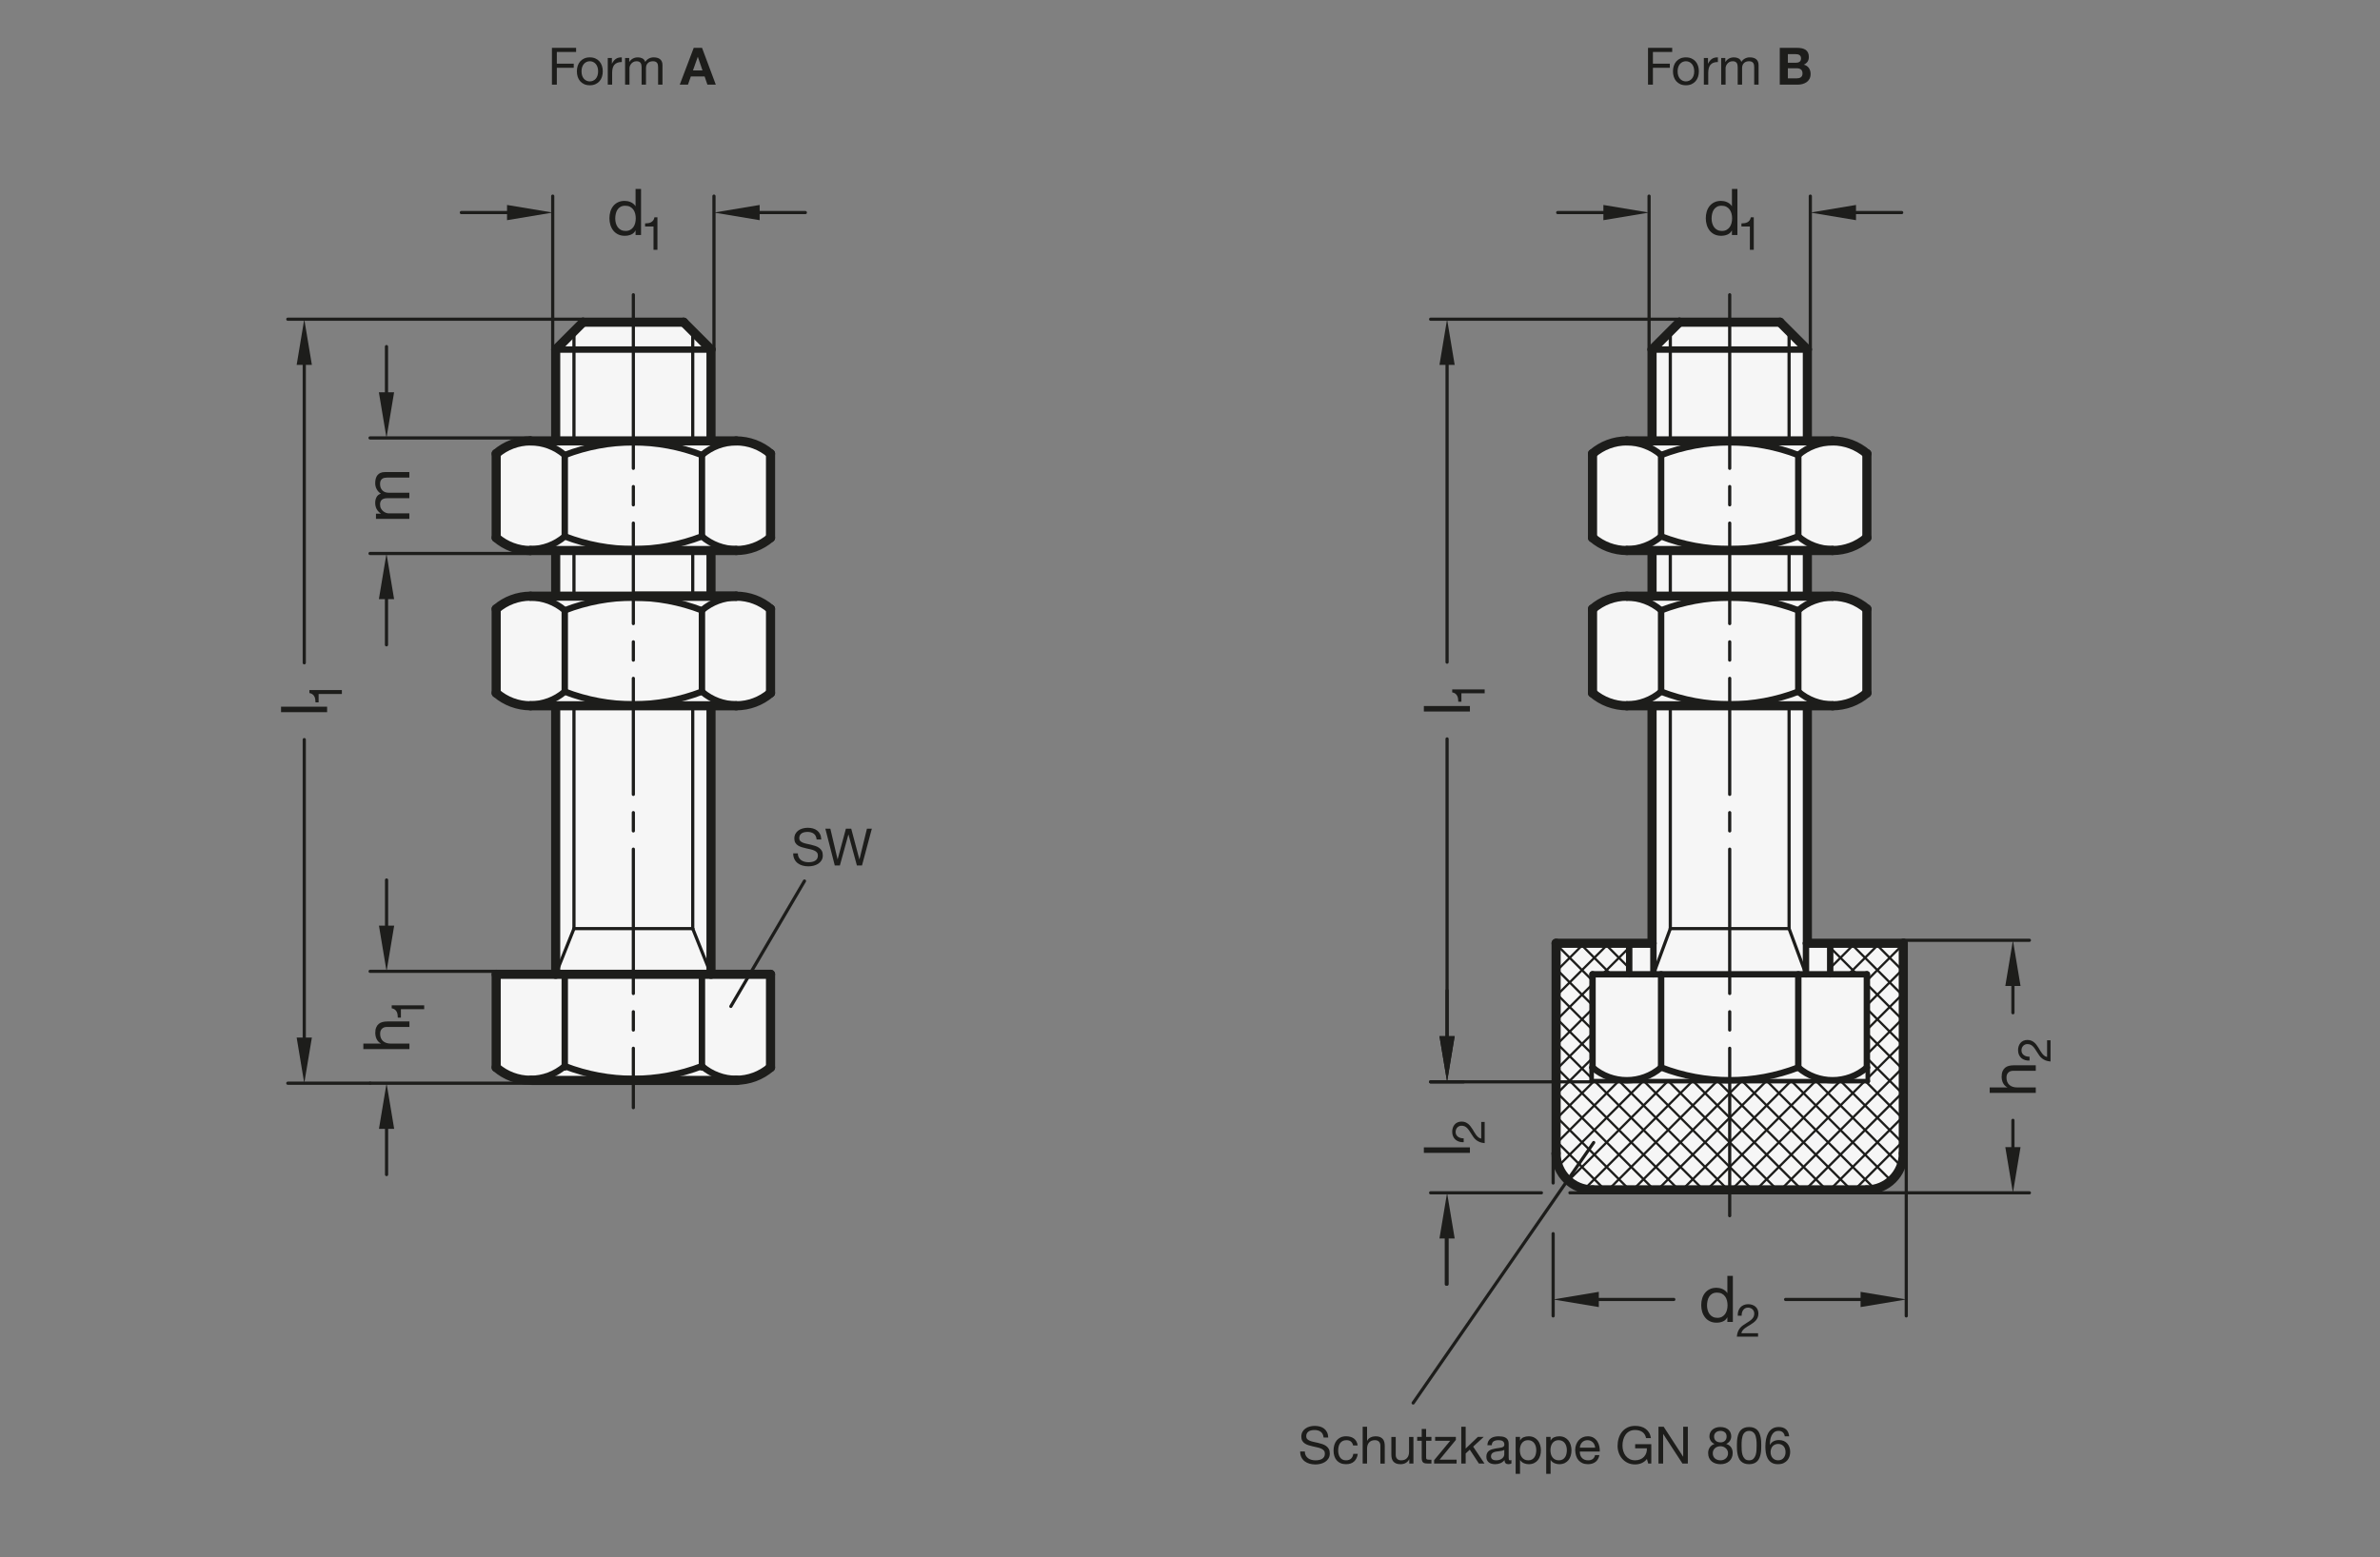<?xml version="1.0" encoding="UTF-8"?>
<svg xmlns="http://www.w3.org/2000/svg" version="1.1" viewBox="0 0 369.213 241.654">
  <rect x="0" y="0" width="369.213" height="241.654" fill="#808080" stroke="none"/>
  <!-- Generator: Adobe Illustrator 28.6.0, SVG Export Plug-In . SVG Version: 1.2.0 Build 709)  -->
  <g>
    <g id="MD_x5F_3_x5F_FUELLUNG_x5F_WS">
      <g id="LWPOLYLINE">
        <line x1="114.213" y1="92.513" x2="110.299" y2="92.513" fill="#fff"/>
      </g>
      <g id="LWPOLYLINE-2" data-name="LWPOLYLINE">
        <path d="M82.291,109.521c-1.954,0-3.843-.704-5.32-1.983v-13.042c1.477-1.279,3.366-1.983,5.32-1.983h3.914v-7.087h-3.914c-1.954,0-3.843-.704-5.32-1.983v-13.042c1.477-1.279,3.366-1.983,5.32-1.983h3.914v-14.173l4.252-4.252h15.591l4.252,4.252v14.173h3.914c1.954,0,3.843.704,5.32,1.983v13.042c-1.477,1.279-3.366,1.983-5.32,1.983h-3.914v7.087h3.914c1.954,0,3.843.704,5.32,1.983v13.042c-1.477,1.279-3.366,1.983-5.32,1.983h-3.914v41.669h9.234v14.458c-1.477,1.279-3.366,1.983-5.32,1.983h-31.922c-1.954,0-3.843-.704-5.32-1.983v-14.458h9.234v-41.669h-3.914Z" fill="#fff"/>
      </g>
      <g id="LWPOLYLINE-3" data-name="LWPOLYLINE">
        <path d="M284.292,109.521c1.954,0,3.843-.704,5.32-1.983v-13.042c-1.477-1.279-3.366-1.983-5.32-1.983h-3.914v-7.087h3.914c1.954,0,3.843-.704,5.32-1.983v-13.042c-1.477-1.279-3.366-1.983-5.32-1.983h-3.914v-14.173l-4.252-4.252h-15.591l-4.252,4.252v14.173h-3.914c-1.954,0-3.843.704-5.32,1.983v13.042c1.477,1.279,3.366,1.983,5.32,1.983h3.914v7.087h-3.914c-1.954,0-3.843.704-5.32,1.983v13.042c1.477,1.279,3.366,1.983,5.32,1.983h3.914s0,36.85,0,36.85h-14.882v32.598c0,3.131,2.538,5.669,5.669,5.669h42.52c3.131,0,5.669-2.538,5.669-5.669v-32.598h-14.882v-36.85h3.914Z" fill="#fff"/>
      </g>
    </g>
    <g id="MD_x5F_3_x5F_FUELLUNG_x5F_GR">
      <g id="LWPOLYLINE-4" data-name="LWPOLYLINE">
        <path d="M284.292,109.521c1.954,0,3.843-.704,5.32-1.983v-13.042c-1.477-1.279-3.366-1.983-5.32-1.983h-3.914v-7.087h3.914c1.954,0,3.843-.704,5.32-1.983v-13.042c-1.477-1.279-3.366-1.983-5.32-1.983h-3.914v-14.173l-4.252-4.252h-15.591l-4.252,4.252v14.173h-3.914c-1.954,0-3.843.704-5.32,1.983v13.042c1.477,1.279,3.366,1.983,5.32,1.983h3.914v7.087h-3.914c-1.954,0-3.843.704-5.32,1.983v13.042c1.477,1.279,3.366,1.983,5.32,1.983h3.914s0,36.85,0,36.85h-14.882v32.598c0,3.131,2.538,5.669,5.669,5.669h42.52c3.131,0,5.669-2.538,5.669-5.669v-32.598h-14.882v-36.85h3.914Z" fill="#f6f6f6"/>
      </g>
      <g id="LWPOLYLINE-5" data-name="LWPOLYLINE">
        <path d="M82.291,109.521c-1.954,0-3.843-.704-5.32-1.983v-13.042c1.477-1.279,3.366-1.983,5.32-1.983h3.914v-7.087h-3.914c-1.954,0-3.843-.704-5.32-1.983v-13.042c1.477-1.279,3.366-1.983,5.32-1.983h3.914v-14.173l4.252-4.252h15.591l4.252,4.252v14.173h3.914c1.954,0,3.843.704,5.32,1.983v13.042c-1.477,1.279-3.366,1.983-5.32,1.983h-3.914v7.087h3.914c1.954,0,3.843.704,5.32,1.983v13.042c-1.477,1.279-3.366,1.983-5.32,1.983h-3.914v41.669h9.234v14.458c-1.477,1.279-3.366,1.983-5.32,1.983h-31.922c-1.954,0-3.843-.704-5.32-1.983v-14.458h9.234v-41.669h-3.914Z" fill="#f6f6f6"/>
      </g>
      <g id="LWPOLYLINE-6" data-name="LWPOLYLINE">
        <line x1="114.213" y1="92.513" x2="110.299" y2="92.513" fill="#f6f6f6"/>
      </g>
    </g>
    <g id="MD_x5F_1_x5F_070">
      <g id="LINE">
        <line x1="108.893" y1="165.648" x2="108.893" y2="151.19" fill="none" stroke="#1d1d1b" stroke-linecap="round" stroke-linejoin="round" stroke-width=".992"/>
      </g>
      <g id="LINE-2" data-name="LINE">
        <line x1="87.612" y1="165.648" x2="87.612" y2="151.19" fill="none" stroke="#1d1d1b" stroke-linecap="round" stroke-linejoin="round" stroke-width=".992"/>
      </g>
      <g id="LINE-3" data-name="LINE">
        <line x1="86.205" y1="54.246" x2="110.299" y2="54.246" fill="none" stroke="#1d1d1b" stroke-linecap="round" stroke-linejoin="round" stroke-width=".992"/>
      </g>
      <g id="LINE-4" data-name="LINE">
        <line x1="256.284" y1="54.246" x2="280.378" y2="54.246" fill="none" stroke="#1d1d1b" stroke-linecap="round" stroke-linejoin="round" stroke-width=".992"/>
      </g>
      <g id="LINE-5" data-name="LINE">
        <line x1="256.496" y1="151.19" x2="256.496" y2="146.372" fill="none" stroke="#1d1d1b" stroke-linecap="round" stroke-linejoin="round" stroke-width=".992"/>
      </g>
      <g id="LINE-6" data-name="LINE">
        <line x1="257.69" y1="165.648" x2="257.69" y2="151.19" fill="none" stroke="#1d1d1b" stroke-linecap="round" stroke-linejoin="round" stroke-width=".992"/>
      </g>
      <g id="LINE-7" data-name="LINE">
        <line x1="278.971" y1="165.648" x2="278.971" y2="151.19" fill="none" stroke="#1d1d1b" stroke-linecap="round" stroke-linejoin="round" stroke-width=".992"/>
      </g>
      <g id="LINE-8" data-name="LINE">
        <line x1="247.05" y1="151.19" x2="289.612" y2="151.19" fill="none" stroke="#1d1d1b" stroke-linecap="round" stroke-linejoin="round" stroke-width=".992"/>
      </g>
      <g id="LINE-9" data-name="LINE">
        <line x1="247.05" y1="165.648" x2="247.05" y2="151.19" fill="none" stroke="#1d1d1b" stroke-linecap="round" stroke-linejoin="round" stroke-width=".992"/>
      </g>
      <g id="LINE-10" data-name="LINE">
        <line x1="252.74" y1="151.19" x2="252.74" y2="146.372" fill="none" stroke="#1d1d1b" stroke-linecap="round" stroke-linejoin="round" stroke-width=".992"/>
      </g>
      <g id="LINE-11" data-name="LINE">
        <line x1="283.921" y1="151.19" x2="283.921" y2="146.372" fill="none" stroke="#1d1d1b" stroke-linecap="round" stroke-linejoin="round" stroke-width=".992"/>
      </g>
      <g id="ARC">
        <path d="M108.893,165.436c1.477,1.279,3.366,1.983,5.32,1.983" fill="none" stroke="#1d1d1b" stroke-linecap="round" stroke-linejoin="round" stroke-width=".992"/>
      </g>
      <g id="ARC-2" data-name="ARC">
        <path d="M87.612,165.436c6.847,2.644,14.434,2.644,21.281,0" fill="none" stroke="#1d1d1b" stroke-linecap="round" stroke-linejoin="round" stroke-width=".992"/>
      </g>
      <g id="ARC-3" data-name="ARC">
        <path d="M82.291,167.419c1.954,0,3.843-.704,5.32-1.983" fill="none" stroke="#1d1d1b" stroke-linecap="round" stroke-linejoin="round" stroke-width=".992"/>
      </g>
      <g id="LINE-12" data-name="LINE">
        <line x1="280.165" y1="146.372" x2="280.165" y2="151.19" fill="none" stroke="#1d1d1b" stroke-linecap="round" stroke-linejoin="round" stroke-width=".992"/>
      </g>
      <g id="LINE-13" data-name="LINE">
        <line x1="289.612" y1="151.19" x2="289.612" y2="165.648" fill="none" stroke="#1d1d1b" stroke-linecap="round" stroke-linejoin="round" stroke-width=".992"/>
      </g>
      <g id="LINE-14" data-name="LINE">
        <line x1="108.893" y1="83.231" x2="108.893" y2="70.614" fill="none" stroke="#1d1d1b" stroke-linecap="round" stroke-linejoin="round" stroke-width=".992"/>
      </g>
      <g id="LINE-15" data-name="LINE">
        <line x1="87.612" y1="83.231" x2="87.612" y2="70.614" fill="none" stroke="#1d1d1b" stroke-linecap="round" stroke-linejoin="round" stroke-width=".992"/>
      </g>
      <g id="ARC-4" data-name="ARC">
        <path d="M108.893,70.614c-6.847-2.644-14.434-2.644-21.281,0" fill="none" stroke="#1d1d1b" stroke-linecap="round" stroke-linejoin="round" stroke-width=".992"/>
      </g>
      <g id="ARC-5" data-name="ARC">
        <path d="M87.612,70.614c-1.477-1.279-3.366-1.983-5.32-1.983" fill="none" stroke="#1d1d1b" stroke-linecap="round" stroke-linejoin="round" stroke-width=".992"/>
      </g>
      <g id="ARC-6" data-name="ARC">
        <path d="M108.893,83.231c1.477,1.279,3.366,1.983,5.32,1.983" fill="none" stroke="#1d1d1b" stroke-linecap="round" stroke-linejoin="round" stroke-width=".992"/>
      </g>
      <g id="ARC-7" data-name="ARC">
        <path d="M87.612,83.231c6.847,2.644,14.434,2.644,21.281,0" fill="none" stroke="#1d1d1b" stroke-linecap="round" stroke-linejoin="round" stroke-width=".992"/>
      </g>
      <g id="ARC-8" data-name="ARC">
        <path d="M108.893,107.326c1.477,1.279,3.366,1.983,5.32,1.983" fill="none" stroke="#1d1d1b" stroke-linecap="round" stroke-linejoin="round" stroke-width=".992"/>
      </g>
      <g id="ARC-9" data-name="ARC">
        <path d="M87.612,107.326c6.847,2.644,14.434,2.644,21.281,0" fill="none" stroke="#1d1d1b" stroke-linecap="round" stroke-linejoin="round" stroke-width=".992"/>
      </g>
      <g id="LINE-16" data-name="LINE">
        <line x1="108.893" y1="107.326" x2="108.893" y2="94.709" fill="none" stroke="#1d1d1b" stroke-linecap="round" stroke-linejoin="round" stroke-width=".992"/>
      </g>
      <g id="LINE-17" data-name="LINE">
        <line x1="87.612" y1="107.326" x2="87.612" y2="94.709" fill="none" stroke="#1d1d1b" stroke-linecap="round" stroke-linejoin="round" stroke-width=".992"/>
      </g>
      <g id="ARC-10" data-name="ARC">
        <path d="M108.893,94.709c-6.847-2.644-14.434-2.644-21.281,0" fill="none" stroke="#1d1d1b" stroke-linecap="round" stroke-linejoin="round" stroke-width=".992"/>
      </g>
      <g id="ARC-11" data-name="ARC">
        <path d="M87.612,94.709c-1.477-1.279-3.366-1.983-5.32-1.983" fill="none" stroke="#1d1d1b" stroke-linecap="round" stroke-linejoin="round" stroke-width=".992"/>
      </g>
      <g id="ARC-12" data-name="ARC">
        <path d="M82.291,109.309c1.954,0,3.843-.704,5.32-1.983" fill="none" stroke="#1d1d1b" stroke-linecap="round" stroke-linejoin="round" stroke-width=".992"/>
      </g>
      <g id="ARC-13" data-name="ARC">
        <path d="M82.291,85.214c1.954,0,3.843-.704,5.32-1.983" fill="none" stroke="#1d1d1b" stroke-linecap="round" stroke-linejoin="round" stroke-width=".992"/>
      </g>
      <g id="ARC-14" data-name="ARC">
        <path d="M114.213,68.631c-1.954,0-3.843.704-5.32,1.983" fill="none" stroke="#1d1d1b" stroke-linecap="round" stroke-linejoin="round" stroke-width=".992"/>
      </g>
      <g id="ARC-15" data-name="ARC">
        <path d="M114.213,92.726c-1.954,0-3.843.704-5.32,1.983" fill="none" stroke="#1d1d1b" stroke-linecap="round" stroke-linejoin="round" stroke-width=".992"/>
      </g>
      <g id="LINE-18" data-name="LINE">
        <line x1="278.971" y1="83.231" x2="278.971" y2="70.614" fill="none" stroke="#1d1d1b" stroke-linecap="round" stroke-linejoin="round" stroke-width=".992"/>
      </g>
      <g id="LINE-19" data-name="LINE">
        <line x1="257.69" y1="83.231" x2="257.69" y2="70.614" fill="none" stroke="#1d1d1b" stroke-linecap="round" stroke-linejoin="round" stroke-width=".992"/>
      </g>
      <g id="ARC-16" data-name="ARC">
        <path d="M278.971,70.614c-6.847-2.644-14.434-2.644-21.281,0" fill="none" stroke="#1d1d1b" stroke-linecap="round" stroke-linejoin="round" stroke-width=".992"/>
      </g>
      <g id="ARC-17" data-name="ARC">
        <path d="M257.69,70.614c-1.477-1.279-3.366-1.983-5.32-1.983" fill="none" stroke="#1d1d1b" stroke-linecap="round" stroke-linejoin="round" stroke-width=".992"/>
      </g>
      <g id="ARC-18" data-name="ARC">
        <path d="M278.971,83.231c1.477,1.279,3.366,1.983,5.32,1.983" fill="none" stroke="#1d1d1b" stroke-linecap="round" stroke-linejoin="round" stroke-width=".992"/>
      </g>
      <g id="ARC-19" data-name="ARC">
        <path d="M257.69,83.231c6.847,2.644,14.434,2.644,21.281,0" fill="none" stroke="#1d1d1b" stroke-linecap="round" stroke-linejoin="round" stroke-width=".992"/>
      </g>
      <g id="LINE-20" data-name="LINE">
        <line x1="278.971" y1="107.326" x2="278.971" y2="94.709" fill="none" stroke="#1d1d1b" stroke-linecap="round" stroke-linejoin="round" stroke-width=".992"/>
      </g>
      <g id="LINE-21" data-name="LINE">
        <line x1="257.69" y1="107.326" x2="257.69" y2="94.709" fill="none" stroke="#1d1d1b" stroke-linecap="round" stroke-linejoin="round" stroke-width=".992"/>
      </g>
      <g id="ARC-20" data-name="ARC">
        <path d="M278.971,94.709c-6.847-2.644-14.434-2.644-21.281,0" fill="none" stroke="#1d1d1b" stroke-linecap="round" stroke-linejoin="round" stroke-width=".992"/>
      </g>
      <g id="ARC-21" data-name="ARC">
        <path d="M257.69,94.709c-1.477-1.279-3.366-1.983-5.32-1.983" fill="none" stroke="#1d1d1b" stroke-linecap="round" stroke-linejoin="round" stroke-width=".992"/>
      </g>
      <g id="ARC-22" data-name="ARC">
        <path d="M278.971,107.326c1.477,1.279,3.366,1.983,5.32,1.983" fill="none" stroke="#1d1d1b" stroke-linecap="round" stroke-linejoin="round" stroke-width=".992"/>
      </g>
      <g id="ARC-23" data-name="ARC">
        <path d="M257.69,107.326c6.847,2.644,14.434,2.644,21.281,0" fill="none" stroke="#1d1d1b" stroke-linecap="round" stroke-linejoin="round" stroke-width=".992"/>
      </g>
      <g id="ARC-24" data-name="ARC">
        <path d="M252.37,85.214c1.954,0,3.843-.704,5.32-1.983" fill="none" stroke="#1d1d1b" stroke-linecap="round" stroke-linejoin="round" stroke-width=".992"/>
      </g>
      <g id="ARC-25" data-name="ARC">
        <path d="M252.37,109.309c1.954,0,3.843-.704,5.32-1.983" fill="none" stroke="#1d1d1b" stroke-linecap="round" stroke-linejoin="round" stroke-width=".992"/>
      </g>
      <g id="ARC-26" data-name="ARC">
        <path d="M284.292,68.631c-1.954,0-3.843.704-5.32,1.983" fill="none" stroke="#1d1d1b" stroke-linecap="round" stroke-linejoin="round" stroke-width=".992"/>
      </g>
      <g id="ARC-27" data-name="ARC">
        <path d="M284.292,92.726c-1.954,0-3.843.704-5.32,1.983" fill="none" stroke="#1d1d1b" stroke-linecap="round" stroke-linejoin="round" stroke-width=".992"/>
      </g>
      <g id="ARC-28" data-name="ARC">
        <path d="M278.971,165.648c3.054,2.644,7.586,2.644,10.641,0" fill="none" stroke="#1d1d1b" stroke-linecap="round" stroke-linejoin="round" stroke-width=".992"/>
      </g>
      <g id="ARC-29" data-name="ARC">
        <path d="M247.05,165.648c3.054,2.644,7.586,2.644,10.641,0" fill="none" stroke="#1d1d1b" stroke-linecap="round" stroke-linejoin="round" stroke-width=".992"/>
      </g>
      <g id="ARC-30" data-name="ARC">
        <path d="M257.69,165.648c6.847,2.644,14.434,2.644,21.281,0" fill="none" stroke="#1d1d1b" stroke-linecap="round" stroke-linejoin="round" stroke-width=".992"/>
      </g>
    </g>
    <g id="MD_x5F_1_x5F_035">
      <g id="LINE-22" data-name="LINE">
        <line x1="86.205" y1="151.19" x2="89.04" y2="144.104" fill="none" stroke="#1d1d1b" stroke-linecap="round" stroke-linejoin="round" stroke-width=".496"/>
      </g>
      <g id="LINE-23" data-name="LINE">
        <line x1="89.04" y1="144.104" x2="107.465" y2="144.104" fill="none" stroke="#1d1d1b" stroke-linecap="round" stroke-linejoin="round" stroke-width=".496"/>
      </g>
      <g id="LINE-24" data-name="LINE">
        <line x1="107.465" y1="144.104" x2="110.299" y2="151.19" fill="none" stroke="#1d1d1b" stroke-linecap="round" stroke-linejoin="round" stroke-width=".496"/>
      </g>
      <g id="LINE-25" data-name="LINE">
        <line x1="89.04" y1="144.104" x2="89.04" y2="109.521" fill="none" stroke="#1d1d1b" stroke-linecap="round" stroke-linejoin="round" stroke-width=".496"/>
      </g>
      <g id="LINE-26" data-name="LINE">
        <line x1="107.465" y1="144.104" x2="107.465" y2="109.521" fill="none" stroke="#1d1d1b" stroke-linecap="round" stroke-linejoin="round" stroke-width=".496"/>
      </g>
      <g id="LINE-27" data-name="LINE">
        <line x1="107.465" y1="92.513" x2="107.465" y2="85.427" fill="none" stroke="#1d1d1b" stroke-linecap="round" stroke-linejoin="round" stroke-width=".496"/>
      </g>
      <g id="LINE-28" data-name="LINE">
        <line x1="89.04" y1="92.513" x2="89.04" y2="85.427" fill="none" stroke="#1d1d1b" stroke-linecap="round" stroke-linejoin="round" stroke-width=".496"/>
      </g>
      <g id="LINE-29" data-name="LINE">
        <line x1="89.04" y1="68.419" x2="89.04" y2="51.411" fill="none" stroke="#1d1d1b" stroke-linecap="round" stroke-linejoin="round" stroke-width=".496"/>
      </g>
      <g id="LINE-30" data-name="LINE">
        <line x1="107.465" y1="68.419" x2="107.465" y2="51.411" fill="none" stroke="#1d1d1b" stroke-linecap="round" stroke-linejoin="round" stroke-width=".496"/>
      </g>
      <g id="LINE-31" data-name="LINE">
        <line x1="277.543" y1="68.419" x2="277.543" y2="51.411" fill="none" stroke="#1d1d1b" stroke-linecap="round" stroke-linejoin="round" stroke-width=".496"/>
      </g>
      <g id="LINE-32" data-name="LINE">
        <line x1="259.118" y1="68.419" x2="259.118" y2="51.411" fill="none" stroke="#1d1d1b" stroke-linecap="round" stroke-linejoin="round" stroke-width=".496"/>
      </g>
      <g id="LINE-33" data-name="LINE">
        <line x1="259.118" y1="92.513" x2="259.118" y2="85.427" fill="none" stroke="#1d1d1b" stroke-linecap="round" stroke-linejoin="round" stroke-width=".496"/>
      </g>
      <g id="LINE-34" data-name="LINE">
        <line x1="277.543" y1="92.513" x2="277.543" y2="85.427" fill="none" stroke="#1d1d1b" stroke-linecap="round" stroke-linejoin="round" stroke-width=".496"/>
      </g>
      <g id="LINE-35" data-name="LINE">
        <line x1="277.543" y1="144.104" x2="277.543" y2="109.521" fill="none" stroke="#1d1d1b" stroke-linecap="round" stroke-linejoin="round" stroke-width=".496"/>
      </g>
      <g id="LINE-36" data-name="LINE">
        <line x1="259.118" y1="144.104" x2="259.118" y2="109.521" fill="none" stroke="#1d1d1b" stroke-linecap="round" stroke-linejoin="round" stroke-width=".496"/>
      </g>
      <g id="LINE-37" data-name="LINE">
        <line x1="277.543" y1="144.104" x2="280.165" y2="151.19" fill="none" stroke="#1d1d1b" stroke-linecap="round" stroke-linejoin="round" stroke-width=".496"/>
      </g>
      <g id="LINE-38" data-name="LINE">
        <line x1="259.118" y1="144.104" x2="277.543" y2="144.104" fill="none" stroke="#1d1d1b" stroke-linecap="round" stroke-linejoin="round" stroke-width=".496"/>
      </g>
      <g id="LINE-39" data-name="LINE">
        <line x1="256.496" y1="151.19" x2="259.118" y2="144.104" fill="none" stroke="#1d1d1b" stroke-linecap="round" stroke-linejoin="round" stroke-width=".496"/>
      </g>
      <g id="LINE-40" data-name="LINE">
        <line x1="113.378" y1="156.171" x2="124.8" y2="136.718" fill="none" stroke="#1d1d1b" stroke-linecap="round" stroke-linejoin="round" stroke-width=".496"/>
      </g>
      <g id="LINE-41" data-name="LINE">
        <line x1="247.233" y1="177.296" x2="219.225" y2="217.711" fill="none" stroke="#1d1d1b" stroke-linecap="round" stroke-linejoin="round" stroke-width=".496"/>
      </g>
      <g id="LINE-42" data-name="LINE">
        <line x1="98.252" y1="45.742" x2="98.252" y2="72.671" fill="none" stroke="#1d1d1b" stroke-linecap="round" stroke-linejoin="round" stroke-width=".496"/>
      </g>
      <g id="LINE-43" data-name="LINE">
        <line x1="98.252" y1="75.505" x2="98.252" y2="78.34" fill="none" stroke="#1d1d1b" stroke-linecap="round" stroke-linejoin="round" stroke-width=".496"/>
      </g>
      <g id="LINE-44" data-name="LINE">
        <line x1="98.252" y1="81.175" x2="98.252" y2="96.765" fill="none" stroke="#1d1d1b" stroke-linecap="round" stroke-linejoin="round" stroke-width=".496"/>
      </g>
      <g id="LINE-45" data-name="LINE">
        <line x1="98.252" y1="99.6" x2="98.252" y2="102.435" fill="none" stroke="#1d1d1b" stroke-linecap="round" stroke-linejoin="round" stroke-width=".496"/>
      </g>
      <g id="LINE-46" data-name="LINE">
        <line x1="98.252" y1="171.883" x2="98.252" y2="162.671" fill="none" stroke="#1d1d1b" stroke-linecap="round" stroke-linejoin="round" stroke-width=".496"/>
      </g>
      <g id="LINE-47" data-name="LINE">
        <line x1="98.252" y1="159.837" x2="98.252" y2="157.002" fill="none" stroke="#1d1d1b" stroke-linecap="round" stroke-linejoin="round" stroke-width=".496"/>
      </g>
      <g id="LINE-48" data-name="LINE">
        <line x1="98.252" y1="105.269" x2="98.252" y2="123.269" fill="none" stroke="#1d1d1b" stroke-linecap="round" stroke-linejoin="round" stroke-width=".496"/>
      </g>
      <g id="LINE-49" data-name="LINE">
        <line x1="98.252" y1="126.104" x2="98.252" y2="128.938" fill="none" stroke="#1d1d1b" stroke-linecap="round" stroke-linejoin="round" stroke-width=".496"/>
      </g>
      <g id="LINE-50" data-name="LINE">
        <line x1="98.252" y1="131.773" x2="98.252" y2="154.167" fill="none" stroke="#1d1d1b" stroke-linecap="round" stroke-linejoin="round" stroke-width=".496"/>
      </g>
      <g id="LINE-51" data-name="LINE">
        <line x1="268.331" y1="45.742" x2="268.331" y2="72.671" fill="none" stroke="#1d1d1b" stroke-linecap="round" stroke-linejoin="round" stroke-width=".496"/>
      </g>
      <g id="LINE-52" data-name="LINE">
        <line x1="268.331" y1="81.175" x2="268.331" y2="96.765" fill="none" stroke="#1d1d1b" stroke-linecap="round" stroke-linejoin="round" stroke-width=".496"/>
      </g>
      <g id="LINE-53" data-name="LINE">
        <line x1="268.331" y1="75.505" x2="268.331" y2="78.34" fill="none" stroke="#1d1d1b" stroke-linecap="round" stroke-linejoin="round" stroke-width=".496"/>
      </g>
      <g id="LINE-54" data-name="LINE">
        <line x1="268.331" y1="105.269" x2="268.331" y2="123.269" fill="none" stroke="#1d1d1b" stroke-linecap="round" stroke-linejoin="round" stroke-width=".496"/>
      </g>
      <g id="LINE-55" data-name="LINE">
        <line x1="268.331" y1="99.6" x2="268.331" y2="102.435" fill="none" stroke="#1d1d1b" stroke-linecap="round" stroke-linejoin="round" stroke-width=".496"/>
      </g>
      <g id="LINE-56" data-name="LINE">
        <line x1="268.331" y1="131.773" x2="268.331" y2="154.167" fill="none" stroke="#1d1d1b" stroke-linecap="round" stroke-linejoin="round" stroke-width=".496"/>
      </g>
      <g id="LINE-57" data-name="LINE">
        <line x1="268.331" y1="126.104" x2="268.331" y2="128.938" fill="none" stroke="#1d1d1b" stroke-linecap="round" stroke-linejoin="round" stroke-width=".496"/>
      </g>
      <g id="LINE-58" data-name="LINE">
        <line x1="268.331" y1="159.837" x2="268.331" y2="157.002" fill="none" stroke="#1d1d1b" stroke-linecap="round" stroke-linejoin="round" stroke-width=".496"/>
      </g>
      <g id="LINE-59" data-name="LINE">
        <line x1="268.331" y1="188.648" x2="268.331" y2="162.671" fill="none" stroke="#1d1d1b" stroke-linecap="round" stroke-linejoin="round" stroke-width=".496"/>
      </g>
    </g>
    <g id="MD_x5F_1_x5F_050">
      <g id="LINE-60" data-name="LINE">
        <line x1="246.908" y1="167.773" x2="289.754" y2="167.773" fill="none" stroke="#1d1d1b" stroke-linecap="round" stroke-linejoin="round" stroke-width=".709"/>
      </g>
      <g id="LINE-61" data-name="LINE">
        <line x1="246.908" y1="165.648" x2="246.908" y2="167.773" fill="none" stroke="#1d1d1b" stroke-linecap="round" stroke-linejoin="round" stroke-width=".709"/>
      </g>
      <g id="LINE-62" data-name="LINE">
        <line x1="289.754" y1="167.773" x2="289.754" y2="165.648" fill="none" stroke="#1d1d1b" stroke-linecap="round" stroke-linejoin="round" stroke-width=".709"/>
      </g>
    </g>
    <g id="MD_x5F_2_x5F_BEMASSUNG">
      <g id="LINE-63" data-name="LINE">
        <line x1="247.069" y1="185.095" x2="243.545" y2="185.1" fill="#1d1d1b" stroke="#1d1d1b" stroke-linecap="round" stroke-linejoin="round" stroke-width=".496"/>
      </g>
      <g id="LINE-64" data-name="LINE">
        <line x1="224.371" y1="192.187" x2="224.371" y2="199.273" fill="#1d1d1b" stroke="#1d1d1b" stroke-linecap="round" stroke-linejoin="round" stroke-width=".496"/>
      </g>
      <g id="LINE-65" data-name="LINE">
        <line x1="240.941" y1="178.97" x2="240.941" y2="183.575" fill="#1d1d1b" stroke="#1d1d1b" stroke-linecap="round" stroke-linejoin="round" stroke-width=".496"/>
      </g>
      <g id="DIMENSION">
        <g id="LINE-66" data-name="LINE">
          <line x1="85.744" y1="54.246" x2="85.744" y2="30.435" fill="#1d1d1b" stroke="#1d1d1b" stroke-linecap="round" stroke-linejoin="round" stroke-width=".496"/>
        </g>
        <g id="LINE-67" data-name="LINE">
          <line x1="110.76" y1="54.246" x2="110.76" y2="30.435" fill="#1d1d1b" stroke="#1d1d1b" stroke-linecap="round" stroke-linejoin="round" stroke-width=".496"/>
        </g>
        <g id="LINE-68" data-name="LINE">
          <line x1="78.658" y1="32.986" x2="71.571" y2="32.986" fill="#1d1d1b" stroke="#1d1d1b" stroke-linecap="round" stroke-linejoin="round" stroke-width=".496"/>
        </g>
        <g id="LINE-69" data-name="LINE">
          <line x1="117.847" y1="32.986" x2="124.933" y2="32.986" fill="#1d1d1b" stroke="#1d1d1b" stroke-linecap="round" stroke-linejoin="round" stroke-width=".496"/>
        </g>
        <g id="MTEXT">
          <path d="M99.448,36.469h-.851v-.7h-.02c-.14.286-.36.495-.661.625s-.63.195-.991.195c-.4,0-.749-.073-1.046-.22-.297-.147-.544-.346-.741-.596-.197-.251-.346-.539-.446-.866s-.15-.674-.15-1.041.048-.712.145-1.036c.097-.323.244-.608.44-.855s.444-.442.741-.586.642-.215,1.036-.215c.133,0,.277.014.43.04s.307.071.46.135.299.147.436.251.252.231.345.385h.02v-2.662h.851v7.146ZM95.444,33.927c0,.24.032.475.095.705.063.23.16.436.29.616.13.18.297.323.5.43.204.107.442.16.716.16.287,0,.53-.057.73-.17s.364-.262.491-.445c.126-.184.218-.392.275-.626.057-.233.085-.47.085-.71,0-.254-.03-.499-.09-.736-.06-.236-.155-.445-.285-.625-.13-.181-.299-.325-.505-.436-.207-.11-.458-.165-.751-.165s-.539.057-.735.17c-.197.113-.355.264-.476.45-.12.188-.207.4-.26.641-.054.24-.08.487-.08.741Z" fill="#1d1d1b"/>
          <path d="M101.985,38.761h-.604v-3.61h-1.308v-.483c.171,0,.336-.013.498-.039.161-.025.307-.074.437-.146s.24-.168.331-.291c.09-.123.151-.279.185-.47h.462v5.039Z" fill="#1d1d1b"/>
        </g>
        <g id="SOLID">
          <polygon points="78.658 31.805 78.658 34.167 85.744 32.986 85.744 32.986 78.658 31.805" fill="#1d1d1b"/>
        </g>
        <g id="SOLID-2" data-name="SOLID">
          <polygon points="117.847 31.805 117.847 34.167 110.76 32.986 110.76 32.986 117.847 31.805" fill="#1d1d1b"/>
        </g>
      </g>
      <g id="DIMENSION-2" data-name="DIMENSION">
        <g id="LINE-70" data-name="LINE">
          <line x1="255.823" y1="54.246" x2="255.823" y2="30.435" fill="#1d1d1b" stroke="#1d1d1b" stroke-linecap="round" stroke-linejoin="round" stroke-width=".496"/>
        </g>
        <g id="LINE-71" data-name="LINE">
          <line x1="280.839" y1="54.246" x2="280.839" y2="30.435" fill="#1d1d1b" stroke="#1d1d1b" stroke-linecap="round" stroke-linejoin="round" stroke-width=".496"/>
        </g>
        <g id="LINE-72" data-name="LINE">
          <line x1="248.736" y1="32.986" x2="241.65" y2="32.986" fill="#1d1d1b" stroke="#1d1d1b" stroke-linecap="round" stroke-linejoin="round" stroke-width=".496"/>
        </g>
        <g id="LINE-73" data-name="LINE">
          <line x1="287.925" y1="32.986" x2="295.012" y2="32.986" fill="#1d1d1b" stroke="#1d1d1b" stroke-linecap="round" stroke-linejoin="round" stroke-width=".496"/>
        </g>
        <g id="MTEXT-2" data-name="MTEXT">
          <path d="M269.526,36.469h-.851v-.7h-.021c-.14.286-.359.495-.66.625s-.631.195-.99.195c-.4,0-.75-.073-1.047-.22-.297-.147-.543-.346-.74-.596-.197-.251-.346-.539-.445-.866-.101-.327-.15-.674-.15-1.041s.049-.712.145-1.036c.098-.323.244-.608.441-.855.196-.247.443-.442.74-.586s.643-.215,1.036-.215c.134,0,.276.014.431.04.152.026.307.071.46.135s.299.147.436.251.252.231.345.385h.021v-2.662h.851v7.146ZM265.522,33.927c0,.24.032.475.096.705.062.23.16.436.29.616.13.18.297.323.501.43.203.107.441.16.715.16.287,0,.531-.057.73-.17.201-.113.364-.262.491-.445.126-.184.218-.392.274-.626.057-.233.086-.47.086-.71,0-.254-.03-.499-.09-.736-.061-.236-.156-.445-.285-.625-.131-.181-.299-.325-.506-.436s-.457-.165-.751-.165-.538.057-.735.17-.355.264-.476.45c-.12.188-.207.4-.261.641-.053.24-.08.487-.08.741Z" fill="#1d1d1b"/>
          <path d="M272.064,38.761h-.604v-3.61h-1.308v-.483c.171,0,.337-.013.498-.039.161-.025.307-.074.437-.146.131-.071.24-.168.331-.291.09-.123.151-.279.185-.47h.462v5.039Z" fill="#1d1d1b"/>
        </g>
        <g id="SOLID-3" data-name="SOLID">
          <polygon points="248.736 31.805 248.736 34.167 255.823 32.986 255.823 32.986 248.736 31.805" fill="#1d1d1b"/>
        </g>
        <g id="SOLID-4" data-name="SOLID">
          <polygon points="287.925 31.805 287.925 34.167 280.839 32.986 280.839 32.986 287.925 31.805" fill="#1d1d1b"/>
        </g>
      </g>
      <g id="DIMENSION-3" data-name="DIMENSION">
        <g id="LINE-74" data-name="LINE">
          <line x1="82.291" y1="67.958" x2="57.406" y2="67.958" fill="#1d1d1b" stroke="#1d1d1b" stroke-linecap="round" stroke-linejoin="round" stroke-width=".496"/>
        </g>
        <g id="LINE-75" data-name="LINE">
          <line x1="82.291" y1="85.887" x2="57.406" y2="85.887" fill="#1d1d1b" stroke="#1d1d1b" stroke-linecap="round" stroke-linejoin="round" stroke-width=".496"/>
        </g>
        <g id="LINE-76" data-name="LINE">
          <line x1="59.957" y1="60.872" x2="59.957" y2="53.785" fill="#1d1d1b" stroke="#1d1d1b" stroke-linecap="round" stroke-linejoin="round" stroke-width=".496"/>
        </g>
        <g id="LINE-77" data-name="LINE">
          <line x1="59.957" y1="92.974" x2="59.957" y2="100.061" fill="#1d1d1b" stroke="#1d1d1b" stroke-linecap="round" stroke-linejoin="round" stroke-width=".496"/>
        </g>
        <g id="SOLID-5" data-name="SOLID">
          <polygon points="58.776 60.872 61.138 60.872 59.957 67.958 59.957 67.958 58.776 60.872" fill="#1d1d1b"/>
        </g>
        <g id="SOLID-6" data-name="SOLID">
          <polygon points="58.776 92.974 61.138 92.974 59.957 85.887 59.957 85.887 58.776 92.974" fill="#1d1d1b"/>
        </g>
        <g id="MTEXT-3" data-name="MTEXT">
          <path d="M58.326,80.515v-.801h.761v-.02c-.587-.387-.881-.944-.881-1.671,0-.32.066-.611.2-.871s.36-.443.681-.55c-.28-.173-.497-.404-.65-.691-.153-.287-.23-.597-.23-.931,0-.26.028-.496.085-.706.057-.21.146-.391.266-.541.12-.15.275-.267.465-.351.19-.083.419-.125.686-.125h3.794v.851h-3.394c-.16,0-.31.013-.45.04-.14.026-.262.077-.365.15-.104.074-.186.175-.245.305-.061.13-.09.299-.09.506,0,.414.12.742.36.986s.561.365.961.365h3.223v.851h-3.394c-.166,0-.32.015-.46.045-.141.03-.262.082-.365.155-.104.074-.184.174-.24.3-.057.127-.085.284-.085.471,0,.253.05.467.149.641.101.173.221.315.36.425.141.11.286.19.436.24.15.05.275.075.376.075h3.223v.851h-5.175Z" fill="#1d1d1b"/>
        </g>
      </g>
      <g id="DIMENSION-4" data-name="DIMENSION">
        <g id="LINE-78" data-name="LINE">
          <line x1="76.971" y1="150.73" x2="57.418" y2="150.73" fill="#1d1d1b" stroke="#1d1d1b" stroke-linecap="round" stroke-linejoin="round" stroke-width=".496"/>
        </g>
        <g id="LINE-79" data-name="LINE">
          <line x1="82.291" y1="168.092" x2="57.418" y2="168.092" fill="#1d1d1b" stroke="#1d1d1b" stroke-linecap="round" stroke-linejoin="round" stroke-width=".496"/>
        </g>
        <g id="LINE-80" data-name="LINE">
          <line x1="59.969" y1="143.643" x2="59.969" y2="136.557" fill="#1d1d1b" stroke="#1d1d1b" stroke-linecap="round" stroke-linejoin="round" stroke-width=".496"/>
        </g>
        <g id="LINE-81" data-name="LINE">
          <line x1="59.969" y1="175.179" x2="59.969" y2="182.265" fill="#1d1d1b" stroke="#1d1d1b" stroke-linecap="round" stroke-linejoin="round" stroke-width=".496"/>
        </g>
        <g id="SOLID-7" data-name="SOLID">
          <polygon points="58.788 143.643 61.15 143.643 59.969 150.73 59.969 150.73 58.788 143.643" fill="#1d1d1b"/>
        </g>
        <g id="SOLID-8" data-name="SOLID">
          <polygon points="58.788 175.179 61.15 175.179 59.969 168.092 59.969 168.092 58.788 175.179" fill="#1d1d1b"/>
        </g>
        <g id="MTEXT-4" data-name="MTEXT">
          <path d="M56.366,162.795v-.851h2.732v-.02c-.153-.067-.287-.162-.4-.286-.113-.123-.205-.259-.275-.405s-.121-.302-.155-.465c-.033-.164-.05-.322-.05-.477,0-.34.047-.623.14-.85.094-.228.224-.411.391-.551.167-.141.365-.238.596-.295s.485-.086.766-.086h3.403v.852h-3.503c-.32,0-.574.093-.761.279-.188.188-.28.444-.28.771,0,.26.04.484.12.676.08.189.193.348.34.475.147.127.319.223.516.285.197.064.412.096.646.096h2.923v.851h-7.146Z" fill="#1d1d1b"/>
          <path d="M65.804,156.001v.604h-3.61v1.308h-.483c0-.171-.013-.337-.039-.497-.025-.162-.074-.307-.146-.438s-.168-.24-.291-.33-.279-.152-.47-.186v-.461h5.039Z" fill="#1d1d1b"/>
        </g>
      </g>
      <g id="DIMENSION-5" data-name="DIMENSION">
        <g id="LINE-82" data-name="LINE">
          <line x1="57.418" y1="168.092" x2="44.65" y2="168.092" fill="#1d1d1b" stroke="#1d1d1b" stroke-linecap="round" stroke-linejoin="round" stroke-width=".496"/>
        </g>
        <g id="LINE-83" data-name="LINE">
          <line x1="90.457" y1="49.533" x2="44.65" y2="49.533" fill="#1d1d1b" stroke="#1d1d1b" stroke-linecap="round" stroke-linejoin="round" stroke-width=".496"/>
        </g>
        <g id="LINE-84" data-name="LINE">
          <line x1="47.201" y1="161.005" x2="47.201" y2="114.772" fill="#1d1d1b" stroke="#1d1d1b" stroke-linecap="round" stroke-linejoin="round" stroke-width=".496"/>
        </g>
        <g id="LINE-85" data-name="LINE">
          <line x1="47.201" y1="56.62" x2="47.201" y2="102.853" fill="#1d1d1b" stroke="#1d1d1b" stroke-linecap="round" stroke-linejoin="round" stroke-width=".496"/>
        </g>
        <g id="SOLID-9" data-name="SOLID">
          <polygon points="46.02 161.005 48.382 161.005 47.201 168.092 47.201 168.092 46.02 161.005" fill="#1d1d1b"/>
        </g>
        <g id="SOLID-10" data-name="SOLID">
          <polygon points="46.02 56.62 48.382 56.62 47.201 49.533 47.201 49.533 46.02 56.62" fill="#1d1d1b"/>
        </g>
        <g id="MTEXT-5" data-name="MTEXT">
          <path d="M43.598,110.514v-.851h7.146v.851h-7.146Z" fill="#1d1d1b"/>
          <path d="M53.036,107.084v.604h-3.61v1.308h-.483c0-.171-.013-.336-.039-.498-.025-.161-.074-.307-.146-.437s-.168-.24-.291-.331c-.123-.09-.279-.151-.47-.185v-.462h5.039Z" fill="#1d1d1b"/>
        </g>
      </g>
      <g id="DIMENSION-6" data-name="DIMENSION">
        <g id="LINE-86" data-name="LINE">
          <line x1="240.941" y1="191.44" x2="240.941" y2="204.198" fill="#1d1d1b" stroke="#1d1d1b" stroke-linecap="round" stroke-linejoin="round" stroke-width=".496"/>
        </g>
        <g id="LINE-87" data-name="LINE">
          <line x1="295.721" y1="178.97" x2="295.721" y2="204.198" fill="#1d1d1b" stroke="#1d1d1b" stroke-linecap="round" stroke-linejoin="round" stroke-width=".496"/>
        </g>
        <g id="LINE-88" data-name="LINE">
          <line x1="248.028" y1="201.647" x2="259.659" y2="201.647" fill="#1d1d1b" stroke="#1d1d1b" stroke-linecap="round" stroke-linejoin="round" stroke-width=".496"/>
        </g>
        <g id="LINE-89" data-name="LINE">
          <line x1="288.634" y1="201.647" x2="277.003" y2="201.647" fill="#1d1d1b" stroke="#1d1d1b" stroke-linecap="round" stroke-linejoin="round" stroke-width=".496"/>
        </g>
        <g id="SOLID-11" data-name="SOLID">
          <polygon points="248.028 200.466 248.028 202.828 240.941 201.647 240.941 201.647 248.028 200.466" fill="#1d1d1b"/>
        </g>
        <g id="SOLID-12" data-name="SOLID">
          <polygon points="288.634 200.466 288.634 202.828 295.721 201.647 295.721 201.647 288.634 200.466" fill="#1d1d1b"/>
        </g>
        <g id="MTEXT-6" data-name="MTEXT">
          <path d="M268.818,205.13h-.851v-.7h-.021c-.14.286-.36.495-.66.625-.301.13-.631.195-.991.195-.4,0-.749-.073-1.046-.22-.297-.147-.544-.346-.74-.596-.197-.251-.346-.539-.446-.866-.1-.327-.149-.674-.149-1.041s.048-.712.145-1.036c.097-.323.244-.608.44-.855.197-.247.444-.442.741-.586s.642-.215,1.036-.215c.133,0,.276.014.43.04s.308.071.461.135.299.147.436.251.252.231.345.385h.021v-2.662h.851v7.146ZM264.814,202.588c0,.24.032.475.096.705.062.23.16.436.29.616.13.18.297.323.5.43.204.107.442.16.716.16.287,0,.53-.057.73-.17s.364-.262.491-.445c.126-.184.218-.392.274-.626.057-.233.086-.47.086-.71,0-.254-.03-.499-.091-.736-.06-.236-.155-.445-.285-.625-.13-.181-.299-.325-.505-.436-.207-.11-.458-.165-.751-.165s-.539.057-.735.17c-.197.113-.355.264-.476.45-.12.188-.207.4-.261.641s-.08.487-.08.741Z" fill="#1d1d1b"/>
          <path d="M269.583,204.168c-.015-.256.013-.492.082-.711.068-.218.171-.406.309-.564.137-.159.311-.283.519-.373s.445-.136.711-.136c.218,0,.423.032.614.097.192.063.359.156.502.277.142.12.254.272.337.454.083.183.124.39.124.622,0,.223-.034.419-.103.59-.069.171-.16.323-.274.458-.113.136-.243.258-.391.366-.146.109-.298.213-.454.312-.157.095-.313.188-.47.281-.156.092-.299.19-.43.295s-.241.217-.334.337c-.092.121-.152.26-.182.416h2.588v.533h-3.291c.023-.299.078-.553.164-.764.085-.211.19-.395.316-.551.125-.156.268-.293.426-.409s.328-.229.508-.337c.213-.133.4-.255.562-.366s.295-.224.401-.338c.107-.113.188-.236.242-.369s.082-.287.082-.462c0-.138-.026-.262-.078-.373-.053-.111-.123-.207-.21-.288-.088-.08-.19-.143-.31-.185-.118-.043-.244-.064-.377-.064-.175,0-.325.037-.451.11-.125.073-.229.17-.309.288s-.139.252-.174.401c-.036.149-.051.3-.047.451h-.604Z" fill="#1d1d1b"/>
        </g>
      </g>
      <g id="DIMENSION-7" data-name="DIMENSION">
        <g id="LINE-90" data-name="LINE">
          <line x1="295.26" y1="145.911" x2="314.819" y2="145.911" fill="#1d1d1b" stroke="#1d1d1b" stroke-linecap="round" stroke-linejoin="round" stroke-width=".496"/>
        </g>
        <g id="LINE-91" data-name="LINE">
          <line x1="289.591" y1="185.1" x2="314.819" y2="185.1" fill="#1d1d1b" stroke="#1d1d1b" stroke-linecap="round" stroke-linejoin="round" stroke-width=".496"/>
        </g>
        <g id="LINE-92" data-name="LINE">
          <line x1="312.268" y1="152.998" x2="312.268" y2="157.156" fill="#1d1d1b" stroke="#1d1d1b" stroke-linecap="round" stroke-linejoin="round" stroke-width=".496"/>
        </g>
        <g id="LINE-93" data-name="LINE">
          <line x1="312.268" y1="178.013" x2="312.268" y2="173.855" fill="#1d1d1b" stroke="#1d1d1b" stroke-linecap="round" stroke-linejoin="round" stroke-width=".496"/>
        </g>
        <g id="MTEXT-7" data-name="MTEXT">
          <path d="M308.665,169.597v-.851h2.732v-.02c-.153-.067-.287-.162-.4-.286-.113-.123-.205-.259-.275-.405s-.121-.302-.155-.465c-.033-.164-.05-.322-.05-.477,0-.34.047-.623.14-.85.094-.228.224-.411.391-.551.167-.141.365-.238.596-.295s.485-.086.766-.086h3.403v.852h-3.503c-.32,0-.574.093-.761.279-.188.188-.28.444-.28.771,0,.26.04.484.12.676.08.189.193.348.34.475.147.127.319.223.516.285.197.064.412.096.646.096h2.923v.851h-7.146Z" fill="#1d1d1b"/>
          <path d="M314.848,164.577c-.256.014-.492-.014-.711-.082-.218-.068-.406-.172-.564-.309-.159-.138-.283-.311-.373-.52-.09-.208-.136-.445-.136-.711,0-.217.032-.422.097-.614.063-.192.156-.358.277-.501.12-.143.272-.254.454-.338.183-.082.39-.124.622-.124.223,0,.419.034.59.103.171.069.323.16.458.274.136.113.258.243.366.391.109.147.213.298.312.454.095.157.188.313.281.47.092.156.19.3.295.431.104.13.217.24.337.334.121.092.26.152.416.181v-2.587h.533v3.291c-.299-.024-.553-.078-.764-.164s-.395-.191-.551-.316-.293-.268-.409-.426c-.116-.159-.229-.328-.337-.509-.133-.213-.255-.399-.366-.562-.111-.16-.224-.295-.338-.401-.113-.106-.236-.187-.369-.241s-.287-.082-.462-.082c-.138,0-.262.025-.373.078s-.207.122-.288.209c-.08.088-.143.191-.185.311-.043.117-.064.243-.064.376,0,.175.037.325.11.451s.17.229.288.31c.118.08.252.139.401.174s.3.051.451.046v.604Z" fill="#1d1d1b"/>
        </g>
        <g id="SOLID-13" data-name="SOLID">
          <polygon points="311.087 152.998 313.449 152.998 312.268 145.911 312.268 145.911 311.087 152.998" fill="#1d1d1b"/>
        </g>
        <g id="SOLID-14" data-name="SOLID">
          <polygon points="311.087 178.013 313.449 178.013 312.268 185.1 312.268 185.1 311.087 178.013" fill="#1d1d1b"/>
        </g>
      </g>
      <g id="DIMENSION-8" data-name="DIMENSION">
        <g id="LINE-94" data-name="LINE">
          <line x1="246.908" y1="167.879" x2="221.935" y2="167.879" fill="#1d1d1b" stroke="#1d1d1b" stroke-linecap="round" stroke-linejoin="round" stroke-width=".496"/>
        </g>
        <g id="LINE-95" data-name="LINE">
          <line x1="260.588" y1="49.536" x2="221.935" y2="49.536" fill="#1d1d1b" stroke="#1d1d1b" stroke-linecap="round" stroke-linejoin="round" stroke-width=".496"/>
        </g>
        <g id="LINE-96" data-name="LINE">
          <line x1="224.487" y1="160.793" x2="224.487" y2="114.667" fill="#1d1d1b" stroke="#1d1d1b" stroke-linecap="round" stroke-linejoin="round" stroke-width=".496"/>
        </g>
        <g id="LINE-97" data-name="LINE">
          <line x1="224.487" y1="56.623" x2="224.487" y2="102.749" fill="#1d1d1b" stroke="#1d1d1b" stroke-linecap="round" stroke-linejoin="round" stroke-width=".496"/>
        </g>
        <g id="SOLID-15" data-name="SOLID">
          <polygon points="223.306 160.793 225.668 160.793 224.487 167.879 224.487 167.879 223.306 160.793" fill="#1d1d1b"/>
        </g>
        <g id="SOLID-16" data-name="SOLID">
          <polygon points="223.306 56.623 225.668 56.623 224.487 49.536 224.487 49.536 223.306 56.623" fill="#1d1d1b"/>
        </g>
        <g id="MTEXT-8" data-name="MTEXT">
          <path d="M220.884,110.409v-.851h7.146v.851h-7.146Z" fill="#1d1d1b"/>
          <path d="M230.321,106.98v.604h-3.61v1.308h-.483c0-.171-.013-.336-.039-.498-.025-.161-.074-.307-.146-.437s-.168-.24-.291-.331c-.123-.09-.279-.151-.47-.185v-.462h5.039Z" fill="#1d1d1b"/>
        </g>
      </g>
      <g id="DIMENSION-9" data-name="DIMENSION">
        <g id="LINE-98" data-name="LINE">
          <line x1="221.935" y1="167.879" x2="227.038" y2="167.879" fill="#1d1d1b" stroke="#1d1d1b" stroke-linecap="round" stroke-linejoin="round" stroke-width=".496"/>
        </g>
        <g id="LINE-99" data-name="LINE">
          <line x1="239.12" y1="185.1" x2="221.935" y2="185.1" fill="#1d1d1b" stroke="#1d1d1b" stroke-linecap="round" stroke-linejoin="round" stroke-width=".496"/>
        </g>
        <g id="LINE-100" data-name="LINE">
          <line x1="224.487" y1="160.793" x2="224.487" y2="153.706" fill="#1d1d1b" stroke="#1d1d1b" stroke-linecap="round" stroke-linejoin="round" stroke-width=".496"/>
        </g>
        <g id="LINE-101" data-name="LINE">
          <line x1="224.487" y1="192.187" x2="224.487" y2="199.273" fill="#1d1d1b" stroke="#1d1d1b" stroke-linecap="round" stroke-linejoin="round" stroke-width=".496"/>
        </g>
        <g id="SOLID-17" data-name="SOLID">
          <polygon points="223.306 160.793 225.668 160.793 224.487 167.879 224.487 167.879 223.306 160.793" fill="#1d1d1b"/>
        </g>
        <g id="SOLID-18" data-name="SOLID">
          <polygon points="223.306 192.187 225.668 192.187 224.487 185.1 224.487 185.1 223.306 192.187" fill="#1d1d1b"/>
        </g>
        <g id="MTEXT-9" data-name="MTEXT">
          <path d="M220.884,178.899v-.852h7.146v.852h-7.146Z" fill="#1d1d1b"/>
          <path d="M227.066,177.243c-.256.014-.492-.014-.711-.082-.218-.068-.406-.172-.564-.309-.159-.138-.283-.311-.373-.52-.09-.208-.136-.445-.136-.711,0-.217.032-.422.097-.614.063-.192.156-.358.277-.501.12-.143.272-.254.454-.338.183-.082.39-.124.622-.124.223,0,.419.034.59.103.171.069.323.16.458.274.136.113.258.243.366.391.109.147.213.298.312.454.095.157.188.313.281.47.092.156.19.3.295.431.104.13.217.24.337.334.121.092.26.152.416.181v-2.587h.533v3.291c-.299-.024-.553-.078-.764-.164s-.395-.191-.551-.316-.293-.268-.409-.426c-.116-.159-.229-.328-.337-.509-.133-.213-.255-.399-.366-.562-.111-.16-.224-.295-.338-.401-.113-.106-.236-.187-.369-.241s-.287-.082-.462-.082c-.138,0-.262.025-.373.078s-.207.122-.288.209c-.08.088-.143.191-.185.311-.043.117-.064.243-.064.376,0,.175.037.325.11.451s.17.229.288.31c.118.08.252.139.401.174s.3.051.451.046v.604Z" fill="#1d1d1b"/>
        </g>
      </g>
    </g>
    <g id="MD_x5F_1_x5F_100">
      <g id="ARC-31" data-name="ARC">
        <path d="M284.292,109.521c1.954,0,3.843-.704,5.32-1.983" fill="none" stroke="#1d1d1b" stroke-linecap="round" stroke-linejoin="round" stroke-width="1.417"/>
      </g>
      <g id="ARC-32" data-name="ARC">
        <path d="M284.292,85.427c1.954,0,3.843-.704,5.32-1.983" fill="none" stroke="#1d1d1b" stroke-linecap="round" stroke-linejoin="round" stroke-width="1.417"/>
      </g>
      <g id="ARC-33" data-name="ARC">
        <path d="M252.37,92.513c-1.954,0-3.843.704-5.32,1.983" fill="none" stroke="#1d1d1b" stroke-linecap="round" stroke-linejoin="round" stroke-width="1.417"/>
      </g>
      <g id="ARC-34" data-name="ARC">
        <path d="M252.37,68.419c-1.954,0-3.843.704-5.32,1.983" fill="none" stroke="#1d1d1b" stroke-linecap="round" stroke-linejoin="round" stroke-width="1.417"/>
      </g>
      <g id="LINE-102" data-name="LINE">
        <line x1="284.292" y1="109.521" x2="252.37" y2="109.521" fill="none" stroke="#1d1d1b" stroke-linecap="round" stroke-linejoin="round" stroke-width="1.417"/>
      </g>
      <g id="ARC-35" data-name="ARC">
        <path d="M247.05,107.538c1.477,1.279,3.366,1.983,5.32,1.983" fill="none" stroke="#1d1d1b" stroke-linecap="round" stroke-linejoin="round" stroke-width="1.417"/>
      </g>
      <g id="ARC-36" data-name="ARC">
        <path d="M289.612,94.496c-1.477-1.279-3.366-1.983-5.32-1.983" fill="none" stroke="#1d1d1b" stroke-linecap="round" stroke-linejoin="round" stroke-width="1.417"/>
      </g>
      <g id="LINE-103" data-name="LINE">
        <line x1="284.292" y1="92.513" x2="252.37" y2="92.513" fill="none" stroke="#1d1d1b" stroke-linecap="round" stroke-linejoin="round" stroke-width="1.417"/>
      </g>
      <g id="LINE-104" data-name="LINE">
        <line x1="247.05" y1="107.538" x2="247.05" y2="94.496" fill="none" stroke="#1d1d1b" stroke-linecap="round" stroke-linejoin="round" stroke-width="1.417"/>
      </g>
      <g id="LINE-105" data-name="LINE">
        <line x1="289.612" y1="107.538" x2="289.612" y2="94.496" fill="none" stroke="#1d1d1b" stroke-linecap="round" stroke-linejoin="round" stroke-width="1.417"/>
      </g>
      <g id="LINE-106" data-name="LINE">
        <line x1="284.292" y1="85.427" x2="252.37" y2="85.427" fill="none" stroke="#1d1d1b" stroke-linecap="round" stroke-linejoin="round" stroke-width="1.417"/>
      </g>
      <g id="ARC-37" data-name="ARC">
        <path d="M247.05,83.444c1.477,1.279,3.366,1.983,5.32,1.983" fill="none" stroke="#1d1d1b" stroke-linecap="round" stroke-linejoin="round" stroke-width="1.417"/>
      </g>
      <g id="ARC-38" data-name="ARC">
        <path d="M289.612,70.402c-1.477-1.279-3.366-1.983-5.32-1.983" fill="none" stroke="#1d1d1b" stroke-linecap="round" stroke-linejoin="round" stroke-width="1.417"/>
      </g>
      <g id="LINE-107" data-name="LINE">
        <line x1="284.292" y1="68.419" x2="252.37" y2="68.419" fill="none" stroke="#1d1d1b" stroke-linecap="round" stroke-linejoin="round" stroke-width="1.417"/>
      </g>
      <g id="LINE-108" data-name="LINE">
        <line x1="247.05" y1="83.444" x2="247.05" y2="70.402" fill="none" stroke="#1d1d1b" stroke-linecap="round" stroke-linejoin="round" stroke-width="1.417"/>
      </g>
      <g id="LINE-109" data-name="LINE">
        <line x1="289.612" y1="83.444" x2="289.612" y2="70.402" fill="none" stroke="#1d1d1b" stroke-linecap="round" stroke-linejoin="round" stroke-width="1.417"/>
      </g>
      <g id="ARC-39" data-name="ARC">
        <path d="M82.291,68.419c-1.954,0-3.843.704-5.32,1.983" fill="none" stroke="#1d1d1b" stroke-linecap="round" stroke-linejoin="round" stroke-width="1.417"/>
      </g>
      <g id="ARC-40" data-name="ARC">
        <path d="M114.213,85.427c1.954,0,3.843-.704,5.32-1.983" fill="none" stroke="#1d1d1b" stroke-linecap="round" stroke-linejoin="round" stroke-width="1.417"/>
      </g>
      <g id="ARC-41" data-name="ARC">
        <path d="M82.291,92.513c-1.954,0-3.843.704-5.32,1.983" fill="none" stroke="#1d1d1b" stroke-linecap="round" stroke-linejoin="round" stroke-width="1.417"/>
      </g>
      <g id="ARC-42" data-name="ARC">
        <path d="M114.213,109.521c1.954,0,3.843-.704,5.32-1.983" fill="none" stroke="#1d1d1b" stroke-linecap="round" stroke-linejoin="round" stroke-width="1.417"/>
      </g>
      <g id="LINE-110" data-name="LINE">
        <line x1="98.252" y1="92.513" x2="114.213" y2="92.513" fill="none" stroke="#1d1d1b" stroke-linecap="round" stroke-linejoin="round" stroke-width="1.417"/>
      </g>
      <g id="ARC-43" data-name="ARC">
        <path d="M119.533,94.496c-1.477-1.279-3.366-1.983-5.32-1.983" fill="none" stroke="#1d1d1b" stroke-linecap="round" stroke-linejoin="round" stroke-width="1.417"/>
      </g>
      <g id="LINE-111" data-name="LINE">
        <line x1="114.213" y1="92.513" x2="82.291" y2="92.513" fill="none" stroke="#1d1d1b" stroke-linecap="round" stroke-linejoin="round" stroke-width="1.417"/>
      </g>
      <g id="LINE-112" data-name="LINE">
        <line x1="76.971" y1="107.538" x2="76.971" y2="94.496" fill="none" stroke="#1d1d1b" stroke-linecap="round" stroke-linejoin="round" stroke-width="1.417"/>
      </g>
      <g id="LINE-113" data-name="LINE">
        <line x1="119.533" y1="107.538" x2="119.533" y2="94.496" fill="none" stroke="#1d1d1b" stroke-linecap="round" stroke-linejoin="round" stroke-width="1.417"/>
      </g>
      <g id="LINE-114" data-name="LINE">
        <line x1="114.213" y1="109.521" x2="82.291" y2="109.521" fill="none" stroke="#1d1d1b" stroke-linecap="round" stroke-linejoin="round" stroke-width="1.417"/>
      </g>
      <g id="ARC-44" data-name="ARC">
        <path d="M76.971,107.538c1.477,1.279,3.366,1.983,5.32,1.983" fill="none" stroke="#1d1d1b" stroke-linecap="round" stroke-linejoin="round" stroke-width="1.417"/>
      </g>
      <g id="LINE-115" data-name="LINE">
        <line x1="114.213" y1="85.427" x2="82.291" y2="85.427" fill="none" stroke="#1d1d1b" stroke-linecap="round" stroke-linejoin="round" stroke-width="1.417"/>
      </g>
      <g id="ARC-45" data-name="ARC">
        <path d="M76.971,83.444c1.477,1.279,3.366,1.983,5.32,1.983" fill="none" stroke="#1d1d1b" stroke-linecap="round" stroke-linejoin="round" stroke-width="1.417"/>
      </g>
      <g id="ARC-46" data-name="ARC">
        <path d="M119.533,70.402c-1.477-1.279-3.366-1.983-5.32-1.983" fill="none" stroke="#1d1d1b" stroke-linecap="round" stroke-linejoin="round" stroke-width="1.417"/>
      </g>
      <g id="LINE-116" data-name="LINE">
        <line x1="114.213" y1="68.419" x2="82.291" y2="68.419" fill="none" stroke="#1d1d1b" stroke-linecap="round" stroke-linejoin="round" stroke-width="1.417"/>
      </g>
      <g id="LINE-117" data-name="LINE">
        <line x1="76.971" y1="83.444" x2="76.971" y2="70.402" fill="none" stroke="#1d1d1b" stroke-linecap="round" stroke-linejoin="round" stroke-width="1.417"/>
      </g>
      <g id="LINE-118" data-name="LINE">
        <line x1="119.533" y1="83.444" x2="119.533" y2="70.402" fill="none" stroke="#1d1d1b" stroke-linecap="round" stroke-linejoin="round" stroke-width="1.417"/>
      </g>
      <g id="LINE-119" data-name="LINE">
        <line x1="76.971" y1="165.648" x2="76.971" y2="151.19" fill="none" stroke="#1d1d1b" stroke-linecap="round" stroke-linejoin="round" stroke-width="1.417"/>
      </g>
      <g id="LINE-120" data-name="LINE">
        <line x1="76.971" y1="151.19" x2="119.533" y2="151.19" fill="none" stroke="#1d1d1b" stroke-linecap="round" stroke-linejoin="round" stroke-width="1.417"/>
      </g>
      <g id="LINE-121" data-name="LINE">
        <line x1="119.533" y1="151.19" x2="119.533" y2="165.648" fill="none" stroke="#1d1d1b" stroke-linecap="round" stroke-linejoin="round" stroke-width="1.417"/>
      </g>
      <g id="LINE-122" data-name="LINE">
        <line x1="86.205" y1="151.19" x2="86.205" y2="109.521" fill="none" stroke="#1d1d1b" stroke-linecap="round" stroke-linejoin="round" stroke-width="1.417"/>
      </g>
      <g id="LINE-123" data-name="LINE">
        <line x1="86.205" y1="92.513" x2="86.205" y2="85.427" fill="none" stroke="#1d1d1b" stroke-linecap="round" stroke-linejoin="round" stroke-width="1.417"/>
      </g>
      <g id="LINE-124" data-name="LINE">
        <line x1="86.205" y1="68.419" x2="86.205" y2="54.246" fill="none" stroke="#1d1d1b" stroke-linecap="round" stroke-linejoin="round" stroke-width="1.417"/>
      </g>
      <g id="LINE-125" data-name="LINE">
        <line x1="86.205" y1="54.246" x2="90.457" y2="49.994" fill="none" stroke="#1d1d1b" stroke-linecap="round" stroke-linejoin="round" stroke-width="1.417"/>
      </g>
      <g id="LINE-126" data-name="LINE">
        <line x1="90.457" y1="49.994" x2="106.047" y2="49.994" fill="none" stroke="#1d1d1b" stroke-linecap="round" stroke-linejoin="round" stroke-width="1.417"/>
      </g>
      <g id="LINE-127" data-name="LINE">
        <line x1="106.047" y1="49.994" x2="110.299" y2="54.246" fill="none" stroke="#1d1d1b" stroke-linecap="round" stroke-linejoin="round" stroke-width="1.417"/>
      </g>
      <g id="LINE-128" data-name="LINE">
        <line x1="110.299" y1="54.246" x2="110.299" y2="68.419" fill="none" stroke="#1d1d1b" stroke-linecap="round" stroke-linejoin="round" stroke-width="1.417"/>
      </g>
      <g id="LINE-129" data-name="LINE">
        <line x1="110.299" y1="85.427" x2="110.299" y2="92.513" fill="none" stroke="#1d1d1b" stroke-linecap="round" stroke-linejoin="round" stroke-width="1.417"/>
      </g>
      <g id="LINE-130" data-name="LINE">
        <line x1="110.299" y1="109.521" x2="110.299" y2="151.19" fill="none" stroke="#1d1d1b" stroke-linecap="round" stroke-linejoin="round" stroke-width="1.417"/>
      </g>
      <g id="LINE-131" data-name="LINE">
        <line x1="280.378" y1="109.521" x2="280.378" y2="146.372" fill="none" stroke="#1d1d1b" stroke-linecap="round" stroke-linejoin="round" stroke-width="1.417"/>
      </g>
      <g id="LINE-132" data-name="LINE">
        <line x1="280.378" y1="85.427" x2="280.378" y2="92.513" fill="none" stroke="#1d1d1b" stroke-linecap="round" stroke-linejoin="round" stroke-width="1.417"/>
      </g>
      <g id="LINE-133" data-name="LINE">
        <line x1="280.378" y1="54.246" x2="280.378" y2="68.419" fill="none" stroke="#1d1d1b" stroke-linecap="round" stroke-linejoin="round" stroke-width="1.417"/>
      </g>
      <g id="LINE-134" data-name="LINE">
        <line x1="276.126" y1="49.994" x2="280.378" y2="54.246" fill="none" stroke="#1d1d1b" stroke-linecap="round" stroke-linejoin="round" stroke-width="1.417"/>
      </g>
      <g id="LINE-135" data-name="LINE">
        <line x1="260.536" y1="49.994" x2="276.126" y2="49.994" fill="none" stroke="#1d1d1b" stroke-linecap="round" stroke-linejoin="round" stroke-width="1.417"/>
      </g>
      <g id="LINE-136" data-name="LINE">
        <line x1="256.284" y1="54.246" x2="260.536" y2="49.994" fill="none" stroke="#1d1d1b" stroke-linecap="round" stroke-linejoin="round" stroke-width="1.417"/>
      </g>
      <g id="LINE-137" data-name="LINE">
        <line x1="256.284" y1="68.419" x2="256.284" y2="54.246" fill="none" stroke="#1d1d1b" stroke-linecap="round" stroke-linejoin="round" stroke-width="1.417"/>
      </g>
      <g id="LINE-138" data-name="LINE">
        <line x1="256.284" y1="92.513" x2="256.284" y2="85.427" fill="none" stroke="#1d1d1b" stroke-linecap="round" stroke-linejoin="round" stroke-width="1.417"/>
      </g>
      <g id="LINE-139" data-name="LINE">
        <line x1="280.378" y1="146.372" x2="295.26" y2="146.372" fill="none" stroke="#1d1d1b" stroke-linecap="round" stroke-linejoin="round" stroke-width="1.417"/>
      </g>
      <g id="LINE-140" data-name="LINE">
        <line x1="295.26" y1="146.372" x2="295.26" y2="178.97" fill="none" stroke="#1d1d1b" stroke-linecap="round" stroke-linejoin="round" stroke-width="1.417"/>
      </g>
      <g id="LINE-141" data-name="LINE">
        <line x1="289.591" y1="184.639" x2="247.071" y2="184.639" fill="none" stroke="#1d1d1b" stroke-linecap="round" stroke-linejoin="round" stroke-width="1.417"/>
      </g>
      <g id="LINE-142" data-name="LINE">
        <line x1="241.402" y1="178.97" x2="241.402" y2="146.372" fill="none" stroke="#1d1d1b" stroke-linecap="round" stroke-linejoin="round" stroke-width="1.417"/>
      </g>
      <g id="LINE-143" data-name="LINE">
        <line x1="241.402" y1="146.372" x2="256.284" y2="146.372" fill="none" stroke="#1d1d1b" stroke-linecap="round" stroke-linejoin="round" stroke-width="1.417"/>
      </g>
      <g id="ARC-47" data-name="ARC">
        <path d="M241.402,178.97c0,3.131,2.538,5.669,5.669,5.669" fill="none" stroke="#1d1d1b" stroke-linecap="round" stroke-linejoin="round" stroke-width="1.417"/>
      </g>
      <g id="ARC-48" data-name="ARC">
        <path d="M289.591,184.639c3.131,0,5.669-2.538,5.669-5.669" fill="none" stroke="#1d1d1b" stroke-linecap="round" stroke-linejoin="round" stroke-width="1.417"/>
      </g>
      <g id="ARC-49" data-name="ARC">
        <path d="M76.971,165.648c1.477,1.279,3.366,1.983,5.32,1.983" fill="none" stroke="#1d1d1b" stroke-linecap="round" stroke-linejoin="round" stroke-width="1.417"/>
      </g>
      <g id="LINE-144" data-name="LINE">
        <line x1="114.397" y1="167.658" x2="82.475" y2="167.658" fill="none" stroke="#1d1d1b" stroke-linecap="round" stroke-linejoin="round" stroke-width="1.417"/>
      </g>
      <g id="ARC-50" data-name="ARC">
        <path d="M114.213,167.631c1.954,0,3.843-.704,5.32-1.983" fill="none" stroke="#1d1d1b" stroke-linecap="round" stroke-linejoin="round" stroke-width="1.417"/>
      </g>
      <g id="LINE-145" data-name="LINE">
        <line x1="256.284" y1="146.372" x2="256.284" y2="109.521" fill="none" stroke="#1d1d1b" stroke-linecap="round" stroke-linejoin="round" stroke-width="1.417"/>
      </g>
    </g>
    <g id="MD_x5F_2_x5F_SCHRAFFUR">
      <g id="HATCH">
        <polygon points="295.26 146.372 283.921 146.372 283.921 151.19 289.612 151.19 289.612 165.648 289.754 165.648 289.754 167.773 246.908 167.773 246.908 165.648 247.05 165.648 247.05 151.19 252.74 151.19 252.74 146.372 241.402 146.372 241.402 178.97 247.071 184.639 289.591 184.639 295.26 178.97 295.26 146.372" fill="none"/>
        <path d="M241.402,146.919l.547-.547M241.402,150.737l4.366-4.366M241.402,154.556l8.184-8.184M241.402,158.374l5.648-5.648M248.585,151.19l4.155-4.155M241.402,162.192l5.648-5.648M252.404,151.19l.337-.337M241.402,166.011l5.648-5.648M241.402,169.829l5.648-5.648M241.402,173.648l5.874-5.874M241.402,177.466l9.693-9.693M241.753,180.933l13.16-13.16M243.301,183.204l15.431-15.431M245.823,184.5l16.727-16.727M283.921,146.401l.03-.03M249.502,184.639l16.866-16.866M283.921,150.22l3.848-3.848M253.32,184.639l16.866-16.866M286.769,151.19l4.819-4.819M257.139,184.639l16.866-16.866M289.612,152.166l5.648-5.648M260.957,184.639l16.866-16.866M289.612,155.984l5.648-5.648M264.775,184.639l16.866-16.866M289.612,159.803l5.648-5.648M268.594,184.639l16.866-16.866M289.612,163.621l5.648-5.648M272.412,184.639l16.866-16.866M289.754,167.298l5.506-5.506M276.23,184.639l19.029-19.029M280.049,184.639l15.211-15.211M283.867,184.639l11.393-11.393M287.686,184.639l7.574-7.574M292.08,184.064l2.605-2.605M244.582,184.064l-2.605-2.605M248.976,184.639l-7.574-7.574M252.794,184.639l-11.393-11.393M256.613,184.639l-15.211-15.211M260.431,184.639l-19.029-19.029M264.25,184.639l-16.866-16.866M246.908,167.298l-5.506-5.506M268.068,184.639l-16.866-16.866M247.05,163.621l-5.648-5.648M271.886,184.639l-16.866-16.866M247.05,159.803l-5.648-5.648M275.705,184.639l-16.866-16.866M247.05,155.984l-5.648-5.648M279.523,184.639l-16.866-16.866M247.05,152.166l-5.648-5.648M283.341,184.639l-16.866-16.866M249.893,151.19l-4.819-4.819M287.16,184.639l-16.866-16.866M252.74,150.22l-3.848-3.848M290.839,184.5l-16.727-16.727M252.74,146.401l-.03-.03M293.361,183.204l-15.431-15.431M294.909,180.933l-13.16-13.16M295.26,177.466l-9.693-9.693M295.26,173.648l-5.874-5.874M295.26,169.829l-5.648-5.648M295.26,166.011l-5.648-5.648M295.26,162.192l-5.648-5.648M284.258,151.19l-.337-.337M295.26,158.374l-5.648-5.648M288.076,151.19l-4.155-4.155M295.26,154.556l-8.184-8.184M295.26,150.737l-4.366-4.366M295.26,146.919l-.547-.547" fill="none" stroke="#1d1d1b" stroke-linecap="round" stroke-linejoin="round" stroke-width=".354"/>
      </g>
    </g>
    <g id="MD_x5F_2_x5F_TEXT_x5F_DE">
      <g id="FormA">
        <g>
          <path d="M85.62,7.424h3.752v.64h-2.992v1.816h2.624v.64h-2.624v2.616h-.76v-5.712Z" fill="#1d1d1b"/>
          <path d="M89.492,11.072c0-.304.042-.588.128-.852s.213-.493.384-.688c.171-.195.38-.349.628-.461.248-.111.537-.168.868-.168.325,0,.613.057.864.168.25.112.461.266.632.461.17.194.299.424.384.688.085.264.128.548.128.852s-.043.587-.128.849c-.085.261-.213.489-.384.684-.171.195-.381.349-.632.46-.251.112-.539.168-.864.168-.331,0-.62-.056-.868-.168-.248-.111-.458-.265-.628-.46-.17-.194-.298-.423-.384-.684-.085-.262-.128-.544-.128-.849ZM90.212,11.072c0,.251.033.474.1.668.067.195.159.357.276.488.118.131.255.23.412.3s.324.104.5.104.343-.035.5-.104.295-.169.412-.3.209-.293.276-.488c.067-.194.1-.417.1-.668s-.033-.473-.1-.668c-.066-.194-.159-.358-.276-.491-.117-.134-.255-.235-.412-.305s-.324-.104-.5-.104-.343.034-.5.104-.294.171-.412.305c-.117.133-.209.297-.276.491-.067.195-.1.418-.1.668Z" fill="#1d1d1b"/>
          <path d="M94.284,9.001h.64v.872h.016c.165-.336.368-.584.608-.744.24-.16.544-.234.912-.225v.721c-.272,0-.504.037-.696.111-.192.075-.347.185-.464.328-.117.145-.203.32-.256.528s-.08.442-.08.704v1.84h-.68v-4.136Z" fill="#1d1d1b"/>
          <path d="M96.972,9.001h.64v.607h.016c.309-.469.755-.704,1.336-.704.256,0,.488.054.696.16.208.107.354.288.44.544.139-.224.321-.396.548-.52s.476-.185.748-.185c.208,0,.396.023.564.068.168.046.312.116.432.212.12.096.213.22.28.372s.1.335.1.548v3.032h-.68v-2.712c0-.128-.011-.248-.032-.36-.021-.111-.062-.209-.12-.292-.059-.082-.14-.147-.244-.195-.104-.049-.239-.072-.404-.072-.336,0-.6.096-.792.288-.192.191-.288.447-.288.768v2.576h-.68v-2.712c0-.134-.012-.256-.036-.368s-.065-.209-.124-.292c-.059-.083-.139-.146-.24-.192-.101-.045-.227-.067-.376-.067-.203,0-.373.04-.512.12-.139.08-.252.176-.34.288-.088.111-.152.228-.192.348s-.06.22-.06.3v2.576h-.68v-4.136Z" fill="#1d1d1b"/>
          <path d="M107.619,7.424h1.288l2.136,5.712h-1.304l-.432-1.272h-2.136l-.448,1.272h-1.272l2.168-5.712ZM108.98,10.928l-.72-2.096h-.016l-.744,2.096h1.48Z" fill="#1d1d1b"/>
        </g>
      </g>
      <g id="FormB">
        <g>
          <path d="M255.659,7.424h3.752v.64h-2.992v1.816h2.623v.64h-2.623v2.616h-.76v-5.712Z" fill="#1d1d1b"/>
          <path d="M259.53,11.072c0-.304.043-.588.129-.852.085-.264.213-.493.383-.688.172-.195.381-.349.629-.461.248-.111.537-.168.867-.168.326,0,.613.057.865.168.25.112.461.266.631.461.171.194.299.424.385.688.085.264.128.548.128.852s-.043.587-.128.849c-.086.261-.214.489-.385.684-.17.195-.381.349-.631.46-.252.112-.539.168-.865.168-.33,0-.619-.056-.867-.168-.248-.111-.457-.265-.629-.46-.17-.194-.298-.423-.383-.684-.086-.262-.129-.544-.129-.849ZM260.251,11.072c0,.251.033.474.1.668.066.195.158.357.275.488.118.131.256.23.412.3.158.069.324.104.5.104.177,0,.344-.035.5-.104.158-.069.295-.169.412-.3s.21-.293.276-.488c.067-.194.101-.417.101-.668s-.033-.473-.101-.668c-.066-.194-.159-.358-.276-.491-.117-.134-.254-.235-.412-.305-.156-.069-.323-.104-.5-.104-.176,0-.342.034-.5.104-.156.069-.294.171-.412.305-.117.133-.209.297-.275.491-.066.195-.1.418-.1.668Z" fill="#1d1d1b"/>
          <path d="M264.322,9.001h.64v.872h.017c.165-.336.368-.584.608-.744s.543-.234.912-.225v.721c-.272,0-.504.037-.697.111-.191.075-.346.185-.463.328-.117.145-.203.32-.256.528-.054.208-.08.442-.08.704v1.84h-.681v-4.136Z" fill="#1d1d1b"/>
          <path d="M267.011,9.001h.64v.607h.017c.309-.469.754-.704,1.336-.704.256,0,.488.054.695.16.209.107.355.288.44.544.139-.224.321-.396.548-.52s.477-.185.748-.185c.208,0,.396.023.564.068.168.046.312.116.432.212.119.096.213.22.279.372.067.152.101.335.101.548v3.032h-.681v-2.712c0-.128-.01-.248-.031-.36-.021-.111-.062-.209-.12-.292-.059-.082-.14-.147-.244-.195-.104-.049-.239-.072-.403-.072-.336,0-.601.096-.793.288-.191.191-.287.447-.287.768v2.576h-.681v-2.712c0-.134-.012-.256-.036-.368-.023-.112-.064-.209-.123-.292-.06-.083-.139-.146-.24-.192-.102-.045-.227-.067-.377-.067-.202,0-.373.04-.512.12s-.252.176-.34.288c-.088.111-.152.228-.191.348-.041.12-.061.22-.061.3v2.576h-.68v-4.136Z" fill="#1d1d1b"/>
          <path d="M276.098,7.424h2.688c.272,0,.52.023.744.072.225.048.416.126.576.235s.284.255.372.437c.088.181.132.405.132.672,0,.288-.065.528-.195.72-.131.192-.324.35-.58.473.352.101.614.278.787.531.174.254.26.559.26.916,0,.288-.056.538-.168.748-.111.211-.262.383-.451.517-.189.133-.406.231-.648.296-.242.063-.492.096-.748.096h-2.768v-5.712ZM278.626,9.736c.225,0,.408-.053.553-.159.144-.107.216-.28.216-.521,0-.133-.024-.242-.072-.328-.048-.085-.112-.151-.192-.2-.08-.048-.172-.081-.275-.1s-.212-.028-.324-.028h-1.176v1.336h1.271ZM278.698,12.161c.123,0,.24-.013.352-.036.113-.024.211-.064.297-.12.085-.057.152-.132.203-.229.051-.096.076-.219.076-.367,0-.294-.082-.503-.248-.629-.165-.125-.383-.188-.656-.188h-1.367v1.568h1.344Z" fill="#1d1d1b"/>
        </g>
      </g>
      <g id="SW">
        <g>
          <path d="M126.684,130.262c-.043-.41-.191-.708-.444-.892-.253-.185-.577-.276-.972-.276-.16,0-.317.016-.472.048s-.292.086-.412.16c-.12.075-.216.175-.288.3-.072.126-.108.281-.108.468,0,.177.052.319.156.429s.243.198.416.268c.173.069.369.127.588.172.219.046.441.095.668.148.227.053.449.116.668.188.219.072.415.17.588.292.173.123.312.277.416.464.104.188.156.422.156.704,0,.305-.068.564-.204.78-.136.216-.311.392-.524.528-.213.136-.452.235-.716.3-.264.063-.526.096-.788.096-.32,0-.623-.04-.908-.12-.286-.08-.536-.202-.752-.367-.216-.166-.387-.375-.512-.629-.125-.253-.188-.553-.188-.899h.72c0,.24.046.446.14.62.093.173.216.315.368.428s.328.194.528.248c.2.054.41.08.628.08.17,0,.342-.016.516-.048s.33-.087.468-.164.25-.183.336-.316c.085-.133.128-.304.128-.512,0-.197-.052-.357-.156-.48-.104-.122-.243-.223-.416-.3s-.37-.14-.588-.188-.441-.098-.668-.148c-.227-.051-.449-.109-.668-.176s-.415-.154-.588-.264-.312-.251-.416-.425c-.104-.173-.156-.391-.156-.651,0-.288.059-.537.176-.748s.273-.384.468-.521c.194-.136.416-.237.664-.304.248-.066.503-.1.764-.1.293,0,.565.034.816.104.251.069.471.179.66.328s.338.337.448.564c.109.227.169.497.18.812h-.72Z" fill="#1d1d1b"/>
          <path d="M133.724,134.302h-.792l-1.304-4.8h-.016l-1.32,4.8h-.792l-1.464-5.712h.776l1.12,4.752h.016l1.28-4.752h.824l1.264,4.752h.016l1.16-4.752h.76l-1.528,5.712Z" fill="#1d1d1b"/>
        </g>
      </g>
      <g id="SchutzkappeGN806">
        <g>
          <path d="M205.331,223.075c-.043-.41-.19-.708-.443-.892-.254-.185-.578-.276-.973-.276-.16,0-.316.016-.472.048s-.292.086-.412.16c-.12.075-.216.175-.288.3-.072.126-.107.281-.107.468,0,.177.052.319.156.429.104.109.242.198.416.268.172.069.369.127.588.172.219.046.44.095.668.148.227.053.449.116.668.188.219.072.414.17.588.292.173.123.312.277.416.464.104.188.156.422.156.704,0,.305-.068.564-.205.78-.136.216-.311.392-.523.528-.213.136-.452.235-.717.3-.264.063-.525.096-.787.096-.32,0-.623-.04-.908-.12s-.536-.202-.752-.367c-.217-.166-.387-.375-.512-.629-.126-.253-.188-.553-.188-.899h.72c0,.24.047.446.141.62.093.173.216.315.367.428.152.112.328.194.528.248s.409.08.628.08c.171,0,.343-.016.516-.048.174-.032.33-.087.469-.164s.25-.183.336-.316c.086-.133.128-.304.128-.512,0-.197-.052-.357-.155-.48-.104-.122-.243-.223-.416-.3-.174-.077-.37-.14-.589-.188s-.44-.098-.668-.148c-.227-.051-.449-.109-.668-.176s-.415-.154-.588-.264-.312-.251-.416-.425c-.104-.173-.155-.391-.155-.651,0-.288.059-.537.176-.748s.273-.384.468-.521c.194-.136.416-.237.663-.304.248-.066.504-.1.765-.1.294,0,.565.034.815.104.252.069.471.179.66.328s.339.337.448.564c.109.227.169.497.181.812h-.721Z" fill="#1d1d1b"/>
          <path d="M209.907,224.307c-.053-.262-.165-.465-.336-.608-.17-.144-.4-.216-.688-.216-.246,0-.451.045-.616.136s-.298.211-.396.36c-.1.149-.17.321-.213.516-.043.195-.064.396-.064.604,0,.191.023.378.068.56s.116.343.213.484c.096.141.219.255.371.34s.338.128.557.128c.336,0,.598-.088.787-.264.189-.177.306-.425.349-.744h.696c-.075.512-.266.908-.572,1.188-.307.28-.725.42-1.252.42-.314,0-.594-.052-.836-.155-.243-.104-.445-.25-.608-.437s-.285-.409-.368-.668c-.082-.259-.123-.543-.123-.852s.039-.599.119-.868.201-.504.364-.704.365-.357.608-.472c.242-.115.529-.173.859-.173.234,0,.455.028.66.084.205.057.387.144.544.261s.286.265.388.443.166.391.192.637h-.704Z" fill="#1d1d1b"/>
          <path d="M211.395,221.403h.68v2.184h.016c.054-.128.129-.235.225-.323.096-.089.204-.16.324-.217.119-.056.245-.097.375-.124.131-.026.258-.04.381-.04.271,0,.498.038.68.112.182.075.328.179.439.312.113.133.191.292.236.476s.068.388.068.612v2.72h-.68v-2.8c0-.256-.075-.459-.225-.608-.148-.149-.354-.224-.615-.224-.209,0-.389.032-.541.096-.151.064-.278.155-.379.272-.102.117-.178.255-.229.412s-.076.329-.076.516v2.336h-.68v-5.712Z" fill="#1d1d1b"/>
          <path d="M219.266,227.115h-.64v-.656h-.017c-.282.502-.73.752-1.344.752-.271,0-.498-.037-.68-.111-.182-.075-.328-.179-.439-.312-.112-.133-.191-.292-.236-.476-.045-.185-.068-.389-.068-.612v-2.72h.68v2.8c0,.256.075.459.225.608.149.148.354.224.616.224.208,0,.388-.032.54-.096.152-.064.278-.155.38-.272.101-.117.177-.255.228-.412s.076-.329.076-.516v-2.336h.68v4.136Z" fill="#1d1d1b"/>
          <path d="M221.235,222.979h.824v.6h-.824v2.568c0,.08.006.144.02.191.014.049.039.086.076.112s.09.044.156.052c.066.009.153.013.26.013h.312v.6h-.521c-.176,0-.327-.012-.452-.036-.125-.023-.227-.067-.304-.132s-.135-.154-.172-.272c-.038-.117-.056-.271-.056-.464v-2.632h-.705v-.6h.705v-1.24h.68v1.24Z" fill="#1d1d1b"/>
          <path d="M222.474,226.595l2.496-3.017h-2.336v-.6h3.216v.464l-2.527,3.072h2.64v.6h-3.488v-.52Z" fill="#1d1d1b"/>
          <path d="M226.69,221.403h.681v3.384l1.888-1.808h.912l-1.64,1.504,1.76,2.632h-.864l-1.416-2.16-.64.592v1.568h-.681v-5.712Z" fill="#1d1d1b"/>
          <path d="M234.467,227.099c-.122.074-.285.111-.487.111-.176,0-.316-.051-.42-.151-.104-.102-.156-.265-.156-.488-.188.224-.404.387-.652.488-.248.101-.516.151-.805.151-.186,0-.363-.021-.531-.063-.168-.043-.313-.111-.436-.204-.123-.094-.221-.213-.293-.36-.071-.146-.107-.324-.107-.532,0-.234.04-.426.12-.575.079-.149.185-.271.315-.364s.28-.164.448-.212.341-.088.517-.12c.186-.037.363-.065.531-.084s.316-.045.444-.08c.128-.034.229-.085.304-.152.074-.066.112-.164.112-.292,0-.148-.028-.269-.084-.359s-.128-.16-.216-.208-.188-.08-.297-.097c-.109-.016-.217-.023-.323-.023-.288,0-.528.055-.72.164-.192.109-.297.315-.312.62h-.68c.01-.256.064-.473.16-.648s.224-.318.384-.428c.159-.109.343-.188.548-.236s.426-.072.66-.072c.187,0,.371.014.556.04.185.027.351.082.5.164.149.083.27.199.36.349.09.149.136.344.136.584v2.128c0,.16.009.277.028.352.019.075.081.112.188.112.059,0,.129-.014.208-.04v.528ZM233.362,224.979c-.09.063-.203.11-.34.14-.135.029-.279.054-.432.072s-.305.04-.46.063c-.155.024-.294.063-.416.116-.122.054-.223.13-.3.229-.078.099-.116.233-.116.403,0,.112.022.207.068.284.045.077.104.14.176.188.072.048.156.082.252.104.097.021.197.032.304.032.225,0,.416-.03.576-.092s.291-.139.393-.232c.102-.093.176-.194.224-.304s.071-.212.071-.309v-.695Z" fill="#1d1d1b"/>
          <path d="M235.123,222.979h.68v.56h.017c.111-.229.287-.396.527-.5.24-.104.504-.156.792-.156.32,0,.599.06.837.177.236.117.434.275.592.476.156.2.275.431.355.692.08.261.12.538.12.832s-.038.57-.116.832c-.077.261-.195.489-.352.684-.158.194-.355.35-.592.464-.238.115-.514.172-.828.172-.107,0-.222-.011-.344-.031-.123-.021-.246-.058-.369-.108-.122-.051-.238-.117-.348-.2-.109-.082-.201-.186-.275-.308h-.017v2.136h-.68v-5.72ZM238.323,225.011c0-.192-.025-.381-.076-.564s-.128-.348-.232-.492c-.104-.144-.237-.259-.4-.344-.162-.085-.353-.128-.571-.128-.229,0-.424.045-.584.136s-.291.209-.392.356c-.102.146-.176.313-.221.5s-.068.376-.068.567c0,.203.024.399.072.588.049.189.125.356.229.5.104.145.238.261.404.349.164.088.365.132.6.132.229,0,.424-.045.584-.136s.288-.211.384-.36c.097-.149.165-.32.208-.512.043-.192.064-.39.064-.592Z" fill="#1d1d1b"/>
          <path d="M239.867,222.979h.68v.56h.017c.111-.229.287-.396.527-.5.24-.104.504-.156.792-.156.32,0,.599.06.837.177.236.117.434.275.592.476.156.2.275.431.355.692.08.261.12.538.12.832s-.038.57-.116.832c-.077.261-.195.489-.352.684-.158.194-.355.35-.592.464-.238.115-.514.172-.828.172-.107,0-.222-.011-.344-.031-.123-.021-.246-.058-.369-.108-.122-.051-.238-.117-.348-.2-.109-.082-.201-.186-.275-.308h-.017v2.136h-.68v-5.72ZM243.067,225.011c0-.192-.025-.381-.076-.564s-.128-.348-.232-.492c-.104-.144-.237-.259-.4-.344-.162-.085-.353-.128-.571-.128-.229,0-.424.045-.584.136s-.291.209-.392.356c-.102.146-.176.313-.221.5s-.068.376-.068.567c0,.203.024.399.072.588.049.189.125.356.229.5.104.145.238.261.404.349.164.088.365.132.6.132.229,0,.424-.045.584-.136s.288-.211.384-.36c.097-.149.165-.32.208-.512.043-.192.064-.39.064-.592Z" fill="#1d1d1b"/>
          <path d="M248.114,225.803c-.09.464-.291.814-.6,1.052s-.699.355-1.168.355c-.33,0-.617-.055-.859-.164-.243-.109-.447-.26-.613-.451-.164-.192-.289-.422-.371-.688-.083-.267-.129-.558-.141-.872,0-.31.049-.596.145-.86.096-.264.23-.491.404-.684.173-.192.379-.341.615-.448.238-.106.498-.16.78-.16.368,0,.673.076.916.229s.438.346.584.58.248.49.304.768c.057.277.079.542.068.792h-3.096c-.006.182.016.354.063.517.048.162.126.307.232.432s.242.226.407.3c.166.075.36.112.584.112.289,0,.524-.066.709-.2.184-.133.305-.336.363-.607h.672ZM247.458,224.651c-.01-.16-.046-.312-.107-.456-.061-.145-.145-.269-.248-.372-.104-.104-.227-.187-.367-.248-.143-.062-.298-.092-.469-.092-.176,0-.334.03-.477.092-.141.062-.262.146-.363.252s-.182.23-.24.372-.094.292-.104.452h2.375Z" fill="#1d1d1b"/>
          <path d="M250.938,224.371c0-.416.058-.812.172-1.188.115-.376.285-.706.512-.988s.51-.508.849-.676.735-.252,1.188-.252c.309,0,.601.036.875.107.275.072.521.186.736.34.217.155.397.352.545.589.146.237.246.523.299.859h-.76c-.037-.213-.106-.399-.208-.56-.101-.16-.227-.291-.376-.393-.148-.101-.318-.177-.508-.228s-.391-.076-.604-.076c-.348,0-.645.069-.893.208s-.451.321-.607.548c-.158.227-.273.485-.349.776s-.112.588-.112.892c0,.299.043.586.129.86.085.274.21.518.375.728.166.211.369.379.613.504.242.126.523.188.844.188.293,0,.556-.048.787-.145.232-.096.428-.228.584-.396.158-.168.276-.365.356-.592s.114-.471.104-.732h-1.824v-.64h2.504v3.008h-.48l-.199-.712c-.112.149-.239.277-.381.384-.141.106-.291.195-.451.264-.16.069-.326.12-.496.152-.171.032-.339.048-.504.048-.428,0-.809-.08-1.145-.239-.336-.16-.621-.374-.855-.641-.235-.267-.414-.573-.537-.92-.122-.347-.184-.707-.184-1.08Z" fill="#1d1d1b"/>
          <path d="M257.282,221.403h.809l3.008,4.632h.016v-4.632h.721v5.712h-.832l-2.984-4.584h-.016v4.584h-.721v-5.712Z" fill="#1d1d1b"/>
          <path d="M264.986,225.483c0-.336.085-.628.257-.876.17-.248.416-.428.735-.54-.24-.096-.433-.252-.576-.468-.144-.217-.216-.452-.216-.708,0-.229.045-.435.136-.616s.214-.333.368-.456.332-.216.532-.28c.2-.063.409-.096.628-.096.309,0,.573.041.792.124s.396.191.532.328c.136.136.236.29.3.464.063.173.096.351.096.532,0,.256-.071.489-.212.699-.141.211-.332.37-.572.477.342.106.596.281.76.523.166.243.248.54.248.893,0,.271-.049.516-.147.731-.099.217-.231.397-.399.544-.168.147-.367.259-.597.337-.229.077-.475.115-.735.115-.272,0-.525-.036-.761-.107-.234-.072-.438-.181-.612-.324-.173-.145-.309-.324-.408-.54-.098-.216-.147-.468-.147-.756ZM265.706,225.515c0,.341.113.609.34.804s.517.292.869.292c.17,0,.326-.028.467-.084.143-.056.265-.134.369-.232.104-.099.184-.214.24-.348.055-.133.084-.28.084-.44,0-.148-.031-.29-.093-.424-.062-.133-.146-.248-.252-.344s-.231-.172-.372-.228c-.141-.057-.292-.085-.451-.085-.172,0-.328.025-.473.076s-.271.124-.38.221c-.109.096-.194.21-.257.344-.061.133-.092.282-.092.448ZM266.915,223.827c.271,0,.496-.08.672-.24s.264-.384.264-.672-.09-.505-.268-.651c-.18-.147-.407-.221-.685-.221-.139,0-.269.019-.388.057-.12.037-.225.093-.312.168-.088.074-.158.165-.212.271s-.079.232-.079.376c0,.155.025.29.079.404s.126.209.216.284c.091.074.197.131.32.168s.254.056.393.056Z" fill="#1d1d1b"/>
          <path d="M271.339,227.211c-.299,0-.553-.042-.761-.128-.208-.085-.382-.2-.521-.344s-.248-.311-.327-.5c-.08-.189-.142-.391-.185-.604-.043-.213-.068-.432-.08-.655-.01-.225-.016-.44-.016-.648s.006-.424.016-.647c.012-.225.037-.443.08-.656s.104-.416.185-.608c.079-.191.188-.359.327-.504.139-.144.314-.259.524-.344.211-.085.463-.128.757-.128s.545.043.756.128c.21.085.385.2.523.344.139.145.248.312.328.504.08.192.141.396.184.608s.07.432.08.656c.011.224.016.439.016.647s-.005.424-.016.648c-.01.224-.037.442-.08.655-.043.214-.104.415-.184.604s-.189.356-.328.5-.313.259-.523.344c-.211.086-.463.128-.756.128ZM271.339,226.611c.287,0,.512-.08.672-.24s.275-.355.348-.588.114-.479.128-.744c.013-.264.021-.503.021-.716,0-.139-.002-.292-.004-.46-.004-.168-.017-.336-.041-.504-.023-.168-.059-.332-.104-.492s-.112-.3-.2-.42-.198-.217-.332-.292c-.134-.074-.296-.112-.487-.112-.192,0-.355.038-.488.112-.134.075-.244.172-.332.292s-.155.26-.2.42c-.046.16-.08.324-.104.492-.023.168-.037.336-.039.504-.004.168-.004.321-.004.46,0,.213.006.452.02.716.014.265.056.512.128.744.071.232.188.428.348.588.16.16.384.24.673.24Z" fill="#1d1d1b"/>
          <path d="M275.818,227.211c-.421,0-.76-.087-1.016-.26-.257-.173-.454-.394-.593-.66s-.23-.56-.275-.88-.068-.629-.068-.928c0-.39.033-.767.1-1.132.067-.365.181-.689.341-.973.159-.282.373-.509.64-.68s.604-.256,1.008-.256c.47,0,.844.124,1.121.372.276.248.437.606.479,1.076h-.681c-.031-.257-.131-.462-.295-.616-.166-.154-.385-.232-.656-.232-.289,0-.521.071-.696.212-.177.142-.313.32-.412.536s-.167.449-.204.7-.059.485-.064.704l.017.016c.16-.261.358-.45.597-.567.236-.117.51-.177.819-.177.272,0,.517.047.731.141.217.093.398.223.545.388s.26.36.34.584c.08.225.119.467.119.729,0,.208-.031.424-.096.647-.063.225-.169.43-.315.616-.147.187-.342.34-.585.46-.242.12-.542.18-.899.18ZM274.675,225.347c0,.176.026.341.08.495.053.155.129.288.228.4s.222.201.368.269c.146.066.312.1.5.1.182,0,.344-.033.488-.1.144-.067.264-.159.359-.276s.17-.251.221-.4.076-.309.076-.479c0-.176-.023-.343-.068-.5s-.116-.294-.213-.408c-.096-.114-.215-.207-.359-.276s-.312-.104-.504-.104-.359.033-.504.1c-.145.067-.268.157-.368.272-.102.114-.177.251-.228.408s-.076.323-.076.5Z" fill="#1d1d1b"/>
        </g>
      </g>
    </g>
  </g>
</svg>
